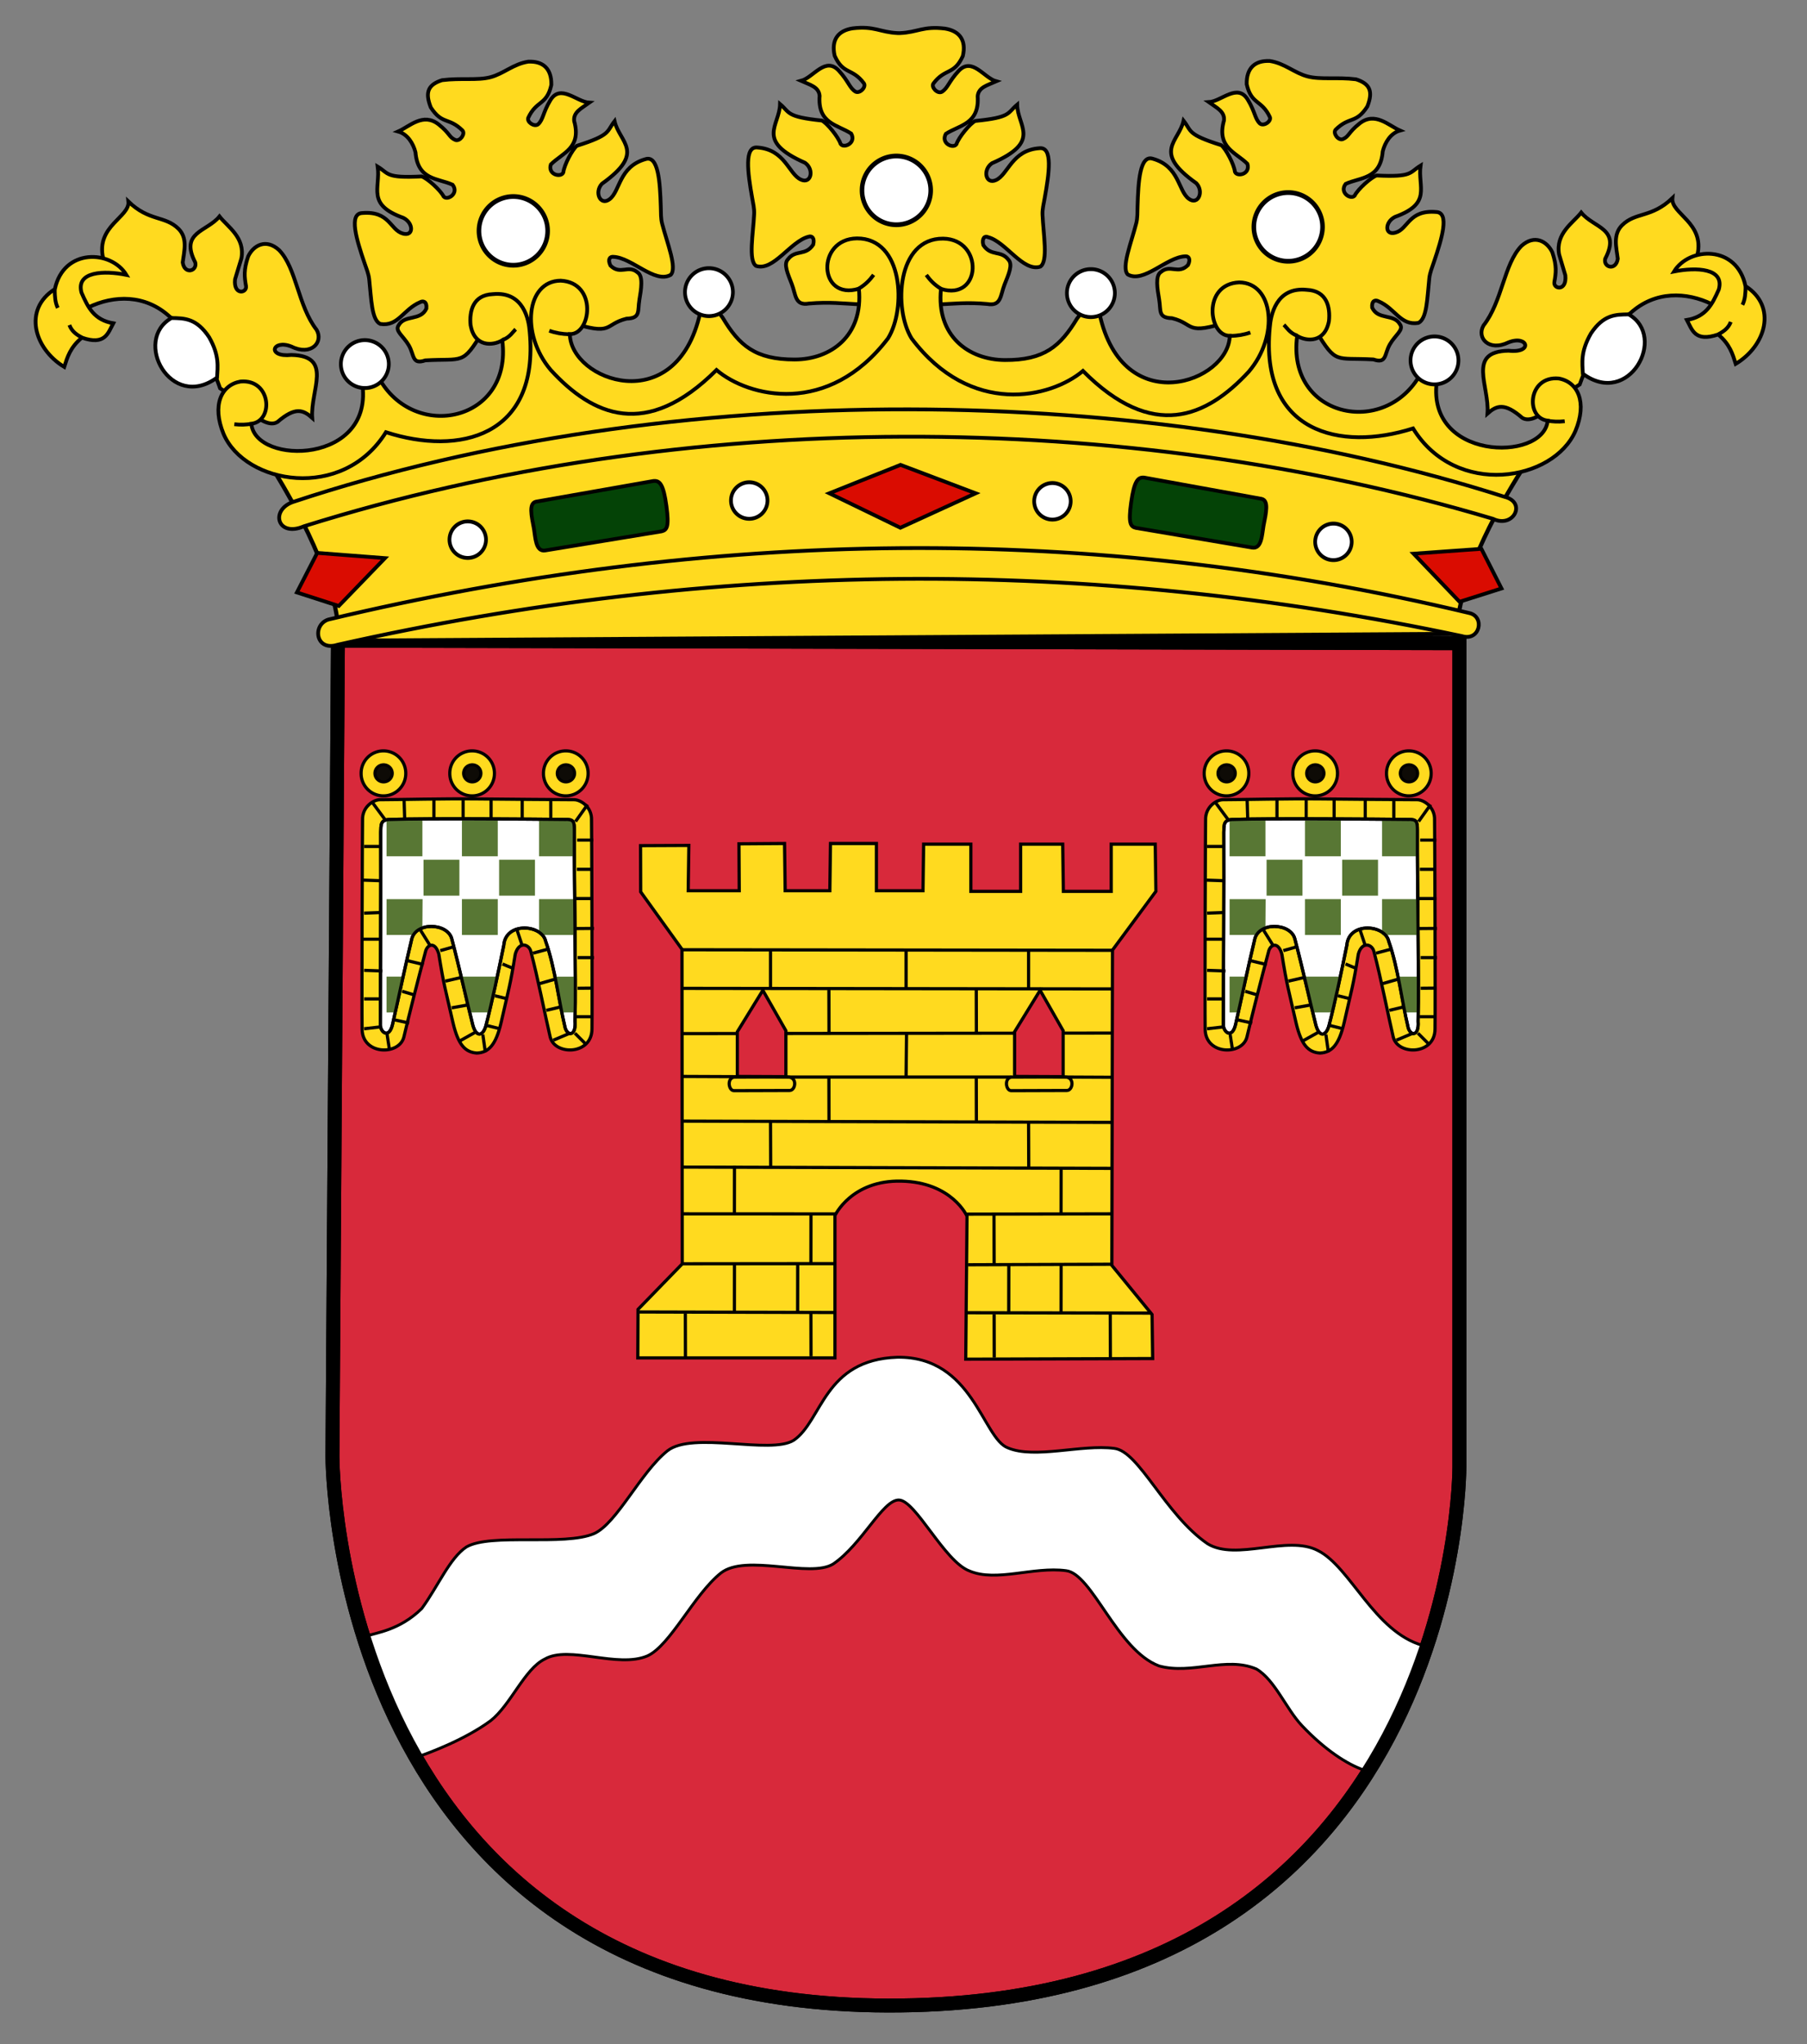 <?xml version="1.0" encoding="UTF-8" standalone="no"?>
<!-- Created with Inkscape (http://www.inkscape.org/) -->
<svg
   xmlns:dc="http://purl.org/dc/elements/1.1/"
   xmlns:cc="http://web.resource.org/cc/"
   xmlns:rdf="http://www.w3.org/1999/02/22-rdf-syntax-ns#"
   xmlns:svg="http://www.w3.org/2000/svg"
   xmlns="http://www.w3.org/2000/svg"
   xmlns:sodipodi="http://sodipodi.sourceforge.net/DTD/sodipodi-0.dtd"
   xmlns:inkscape="http://www.inkscape.org/namespaces/inkscape"
   id="svg1409"
   sodipodi:version="0.32"
   inkscape:version="0.45"
   width="818"
   height="925"
   sodipodi:docbase="C:\Documents and Settings\Will\Escritorio"
   sodipodi:docname="Escudo_de_Biescas.svg"
   version="1.0"
   inkscape:output_extension="org.inkscape.output.svg.inkscape"
   sodipodi:modified="true">
  <rect width="100%" height="100%" fill="#808080" stroke="none"/>
  <defs
     id="defs1412" />
  <sodipodi:namedview
     inkscape:window-height="742"
     inkscape:window-width="1024"
     inkscape:pageshadow="2"
     inkscape:pageopacity="0.0"
     borderopacity="1.0"
     bordercolor="#666666"
     pagecolor="#ffffff"
     id="base"
     inkscape:zoom="0.35355339"
     inkscape:cx="336.1584"
     inkscape:cy="502.65206"
     inkscape:window-x="0"
     inkscape:window-y="0"
     inkscape:current-layer="svg1409"
     showgrid="false"
     showguides="false"
     inkscape:guide-bbox="true"
     width="818px"
     height="925px">
    <sodipodi:guide
       orientation="horizontal"
       position="757.119"
       id="guide1514" />
    <sodipodi:guide
       orientation="horizontal"
       position="757.119"
       id="guide1516" />
    <sodipodi:guide
       orientation="vertical"
       position="155.21"
       id="guide14599" />
  </sodipodi:namedview>
  <g
     id="g5193">
    <path
       sodipodi:nodetypes="ccccsc"
       id="path1835"
       d="M 660.639,664.124 L 660.639,291.086 L 152.977,289.96 L 150.488,658.999 C 150.488,658.999 149.716,906.966 401.831,907.587 C 661.193,908.219 660.639,664.124 660.639,664.124 z "
       style="fill:#d8293b;fill-opacity:1;fill-rule:evenodd;stroke:#000000;stroke-width:6.297;stroke-linecap:butt;stroke-linejoin:miter;stroke-miterlimit:4;stroke-dasharray:none;stroke-opacity:1" />
    <g
       id="g3914">
      <path
         style="fill:#ffda1f;fill-opacity:1;fill-rule:evenodd;stroke:#000000;stroke-width:1.444;stroke-linecap:butt;stroke-linejoin:miter;stroke-miterlimit:4;stroke-dasharray:none;stroke-opacity:1"
         d="M 289.96,382.691 L 311.828,382.589 L 311.539,403.095 L 334.644,403.095 L 334.516,381.866 L 355.151,381.722 L 355.151,381.722 L 355.439,403.095 L 375.657,403.095 L 375.946,381.722 L 396.741,381.722 L 396.741,403.095 L 417.824,403.095 L 418.113,382.011 L 439.486,382.011 L 439.486,403.384 L 462.014,403.384 L 462.014,382.011 L 481.076,382.011 L 481.365,403.384 L 503.026,403.384 L 503.026,382.011 L 522.955,382.011 L 523.244,403.384 L 503.604,429.955 L 503.315,572.632 L 521.511,594.871 L 521.799,614.799 L 437.175,615.088 L 437.753,550.393 C 437.753,550.393 431.039,535.012 408.005,534.507 C 385.405,534.001 377.967,550.104 377.967,550.104 L 377.967,614.511 L 288.722,614.511 L 288.824,592.549 L 308.855,571.937 L 308.723,429.594 L 290.022,403.6 L 289.96,382.691 z "
         id="path4407"
         sodipodi:nodetypes="cccccccccccccccccccccccccccccczcccccccc" />
      <path
         style="fill:#ffda1f;fill-opacity:1;fill-rule:evenodd;stroke:#000000;stroke-width:1.444;stroke-linecap:butt;stroke-linejoin:miter;stroke-miterlimit:4;stroke-dasharray:none;stroke-opacity:1"
         d="M 332.623,487.425 C 337.699,487.404 350.206,487.334 356.705,487.425 C 361.102,487.43 360.179,493.491 357.44,493.495 C 353.691,493.5 338.88,493.584 332.297,493.579 C 329.749,493.659 328.874,487.598 332.623,487.425 z "
         id="path4052"
         sodipodi:nodetypes="ccccc" />
      <path
         style="fill:#d8293b;fill-opacity:1;fill-rule:evenodd;stroke:#000000;stroke-width:1.444;stroke-linecap:butt;stroke-linejoin:miter;stroke-miterlimit:4;stroke-dasharray:none;stroke-opacity:1"
         d="M 345.331,448.145 L 333.778,466.924 L 333.778,487.141 L 355.763,487.243 L 355.763,466.448 L 345.331,448.145 z "
         id="path5800"
         sodipodi:nodetypes="cccccc" />
      <path
         style="fill:#ffda1f;fill-opacity:1;fill-rule:evenodd;stroke:#000000;stroke-width:1.444;stroke-linecap:butt;stroke-linejoin:miter;stroke-miterlimit:4;stroke-dasharray:none;stroke-opacity:1"
         d="M 458.138,487.425 C 463.214,487.404 475.721,487.334 482.22,487.425 C 486.617,487.43 485.694,493.491 482.955,493.495 C 479.206,493.5 464.395,493.584 457.812,493.579 C 455.264,493.659 454.389,487.598 458.138,487.425 z "
         id="path6681"
         sodipodi:nodetypes="ccccc" />
      <path
         style="fill:#d8293b;fill-opacity:1;fill-rule:evenodd;stroke:#000000;stroke-width:1.444;stroke-linecap:butt;stroke-linejoin:miter;stroke-miterlimit:4;stroke-dasharray:none;stroke-opacity:1"
         d="M 470.846,448.145 L 459.293,466.924 L 459.293,487.141 L 481.278,487.243 L 481.278,466.448 L 470.846,448.145 z "
         id="path6683"
         sodipodi:nodetypes="cccccc" />
      <path
         style="fill:#ffda1f;fill-opacity:1;fill-rule:evenodd;stroke:#000000;stroke-width:1.444;stroke-linecap:butt;stroke-linejoin:miter;stroke-miterlimit:4;stroke-dasharray:none;stroke-opacity:1"
         d="M 308.976,571.92 L 377.474,571.85 M 438.193,572.36 L 502.786,572.121"
         id="path6685"
         sodipodi:nodetypes="cccc" />
      <path
         style="fill:#ffda1f;fill-opacity:1;fill-rule:evenodd;stroke:#000000;stroke-width:1.444;stroke-linecap:butt;stroke-linejoin:miter;stroke-miterlimit:4;stroke-dasharray:none;stroke-opacity:1"
         d="M 308.813,549.315 L 378.434,549.347 M 437.52,549.449 L 503.44,549.312"
         id="path7560"
         sodipodi:nodetypes="cccc" />
      <path
         style="fill:#ffda1f;fill-opacity:1;fill-rule:evenodd;stroke:#000000;stroke-width:1.444;stroke-linecap:butt;stroke-linejoin:miter;stroke-miterlimit:4;stroke-dasharray:none;stroke-opacity:1"
         d="M 289.481,593.726 L 377.79,593.962 M 437.079,594.064 L 521.074,594.233"
         id="path7562"
         sodipodi:nodetypes="cccc" />
      <path
         style="fill:#ffda1f;fill-opacity:1;fill-rule:evenodd;stroke:#000000;stroke-width:1.444;stroke-linecap:butt;stroke-linejoin:miter;stroke-miterlimit:4;stroke-dasharray:none;stroke-opacity:1"
         d="M 309.282,528.154 L 503.297,528.731 L 503.297,528.731"
         id="path7565" />
      <path
         style="fill:#ffda1f;fill-opacity:1;fill-rule:evenodd;stroke:#000000;stroke-width:1.444;stroke-linecap:butt;stroke-linejoin:miter;stroke-miterlimit:4;stroke-dasharray:none;stroke-opacity:1"
         d="M 503.297,507.936 L 308.939,507.359"
         id="path7567" />
      <path
         style="fill:#ffda1f;fill-opacity:1;fill-rule:evenodd;stroke:#000000;stroke-width:1.444;stroke-linecap:butt;stroke-linejoin:miter;stroke-miterlimit:4;stroke-dasharray:none;stroke-opacity:1"
         d="M 503.23,447.532 L 308.939,447.284"
         id="path7569"
         sodipodi:nodetypes="cc" />
      <path
         style="fill:#ffda1f;fill-opacity:1;fill-rule:evenodd;stroke:#000000;stroke-width:1.444;stroke-linecap:butt;stroke-linejoin:miter;stroke-miterlimit:4;stroke-dasharray:none;stroke-opacity:1"
         d="M 503.459,430.052 L 309.168,429.805"
         id="path8445"
         sodipodi:nodetypes="cc" />
      <path
         style="fill:#ffda1f;fill-opacity:1;fill-rule:evenodd;stroke:#000000;stroke-width:1.444;stroke-linecap:butt;stroke-linejoin:miter;stroke-miterlimit:4;stroke-dasharray:none;stroke-opacity:1"
         d="M 308.669,467.75 L 333.279,467.719 M 356.05,467.69 L 459.082,467.558 M 481.444,467.53 L 503.604,467.501"
         id="path8447"
         sodipodi:nodetypes="cccccc" />
      <path
         style="fill:#ffda1f;fill-opacity:1;fill-rule:evenodd;stroke:#000000;stroke-width:1.444;stroke-linecap:butt;stroke-linejoin:miter;stroke-miterlimit:4;stroke-dasharray:none;stroke-opacity:1"
         d="M 356.303,487.412 L 457.938,487.412"
         id="path8449"
         sodipodi:nodetypes="cc" />
      <path
         style="fill:#ffda1f;fill-opacity:1;fill-rule:evenodd;stroke:#000000;stroke-width:1.444;stroke-linecap:butt;stroke-linejoin:miter;stroke-miterlimit:4;stroke-dasharray:none;stroke-opacity:1"
         d="M 481.785,487.412 L 503.332,487.515"
         id="path8451"
         sodipodi:nodetypes="cc" />
      <path
         style="fill:#ffda1f;fill-opacity:1;fill-rule:evenodd;stroke:#000000;stroke-width:1.444;stroke-linecap:butt;stroke-linejoin:miter;stroke-miterlimit:4;stroke-dasharray:none;stroke-opacity:1"
         d="M 333.647,487.243 L 308.939,487.141"
         id="path8453"
         sodipodi:nodetypes="cc" />
      <path
         style="fill:#ffda1f;fill-opacity:1;fill-rule:evenodd;stroke:#000000;stroke-width:1.444;stroke-linecap:butt;stroke-linejoin:miter;stroke-miterlimit:4;stroke-dasharray:none;stroke-opacity:1"
         d="M 348.797,429.955 L 348.797,446.706"
         id="path9328" />
      <path
         style="fill:#ffda1f;fill-opacity:1;fill-rule:evenodd;stroke:#000000;stroke-width:1.444;stroke-linecap:butt;stroke-linejoin:miter;stroke-miterlimit:4;stroke-dasharray:none;stroke-opacity:1"
         d="M 410.171,430.388 L 410.171,447.14"
         id="path10203" />
      <path
         style="fill:#ffda1f;fill-opacity:1;fill-rule:evenodd;stroke:#000000;stroke-width:1.444;stroke-linecap:butt;stroke-linejoin:miter;stroke-miterlimit:4;stroke-dasharray:none;stroke-opacity:1"
         d="M 465.624,430.388 L 465.624,447.14"
         id="path10205" />
      <path
         style="fill:#ffda1f;fill-opacity:1;fill-rule:evenodd;stroke:#000000;stroke-width:1.444;stroke-linecap:butt;stroke-linejoin:miter;stroke-miterlimit:4;stroke-dasharray:none;stroke-opacity:1"
         d="M 465.624,508.355 L 465.696,528.139"
         id="path10207"
         sodipodi:nodetypes="cc" />
      <path
         style="fill:#ffda1f;fill-opacity:1;fill-rule:evenodd;stroke:#000000;stroke-width:1.444;stroke-linecap:butt;stroke-linejoin:miter;stroke-miterlimit:4;stroke-dasharray:none;stroke-opacity:1"
         d="M 348.797,508.109 L 348.869,527.894"
         id="path10209"
         sodipodi:nodetypes="cc" />
      <path
         style="fill:#ffda1f;fill-opacity:1;fill-rule:evenodd;stroke:#000000;stroke-width:1.444;stroke-linecap:butt;stroke-linejoin:miter;stroke-miterlimit:4;stroke-dasharray:none;stroke-opacity:1"
         d="M 410.375,468.203 L 410.171,486.997"
         id="path10213"
         sodipodi:nodetypes="cc" />
      <path
         style="fill:#ffda1f;fill-opacity:1;fill-rule:evenodd;stroke:#000000;stroke-width:1.444;stroke-linecap:butt;stroke-linejoin:miter;stroke-miterlimit:4;stroke-dasharray:none;stroke-opacity:1"
         d="M 375.224,447.986 L 375.275,467.596"
         id="path10215"
         sodipodi:nodetypes="cc" />
      <path
         style="fill:#ffda1f;fill-opacity:1;fill-rule:evenodd;stroke:#000000;stroke-width:1.444;stroke-linecap:butt;stroke-linejoin:miter;stroke-miterlimit:4;stroke-dasharray:none;stroke-opacity:1"
         d="M 441.941,447.428 L 441.992,467.039"
         id="path10217"
         sodipodi:nodetypes="cc" />
      <path
         style="fill:#ffda1f;fill-opacity:1;fill-rule:evenodd;stroke:#000000;stroke-width:1.444;stroke-linecap:butt;stroke-linejoin:miter;stroke-miterlimit:4;stroke-dasharray:none;stroke-opacity:1"
         d="M 375.224,487.603 L 375.275,507.214"
         id="path10219"
         sodipodi:nodetypes="cc" />
      <path
         style="fill:#ffda1f;fill-opacity:1;fill-rule:evenodd;stroke:#000000;stroke-width:1.444;stroke-linecap:butt;stroke-linejoin:miter;stroke-miterlimit:4;stroke-dasharray:none;stroke-opacity:1"
         d="M 441.941,487.603 L 441.992,507.214"
         id="path10221"
         sodipodi:nodetypes="cc" />
      <path
         style="fill:#ffda1f;fill-opacity:1;fill-rule:evenodd;stroke:#000000;stroke-width:1.444;stroke-linecap:butt;stroke-linejoin:miter;stroke-miterlimit:4;stroke-dasharray:none;stroke-opacity:1"
         d="M 310.239,594.467 L 310.29,614.077"
         id="path10223"
         sodipodi:nodetypes="cc" />
      <path
         style="fill:#ffda1f;fill-opacity:1;fill-rule:evenodd;stroke:#000000;stroke-width:1.444;stroke-linecap:butt;stroke-linejoin:miter;stroke-miterlimit:4;stroke-dasharray:none;stroke-opacity:1"
         d="M 367.086,594.149 L 367.137,613.759"
         id="path10225"
         sodipodi:nodetypes="cc" />
      <path
         style="fill:#ffda1f;fill-opacity:1;fill-rule:evenodd;stroke:#000000;stroke-width:1.444;stroke-linecap:butt;stroke-linejoin:miter;stroke-miterlimit:4;stroke-dasharray:none;stroke-opacity:1"
         d="M 450.028,594.755 L 450.079,614.366"
         id="path10227"
         sodipodi:nodetypes="cc" />
      <path
         style="fill:#ffda1f;fill-opacity:1;fill-rule:evenodd;stroke:#000000;stroke-width:1.444;stroke-linecap:butt;stroke-linejoin:miter;stroke-miterlimit:4;stroke-dasharray:none;stroke-opacity:1"
         d="M 502.6,594.582 L 502.651,614.193"
         id="path10230"
         sodipodi:nodetypes="cc" />
      <path
         style="fill:#ffda1f;fill-opacity:1;fill-rule:evenodd;stroke:#000000;stroke-width:1.444;stroke-linecap:butt;stroke-linejoin:miter;stroke-miterlimit:4;stroke-dasharray:none;stroke-opacity:1"
         d="M 449.959,549.724 L 450.028,571.765"
         id="path10232"
         sodipodi:nodetypes="cc" />
      <path
         style="fill:#ffda1f;fill-opacity:1;fill-rule:evenodd;stroke:#000000;stroke-width:1.444;stroke-linecap:butt;stroke-linejoin:miter;stroke-miterlimit:4;stroke-dasharray:none;stroke-opacity:1"
         d="M 367.119,549.904 L 367.086,571.332"
         id="path10234"
         sodipodi:nodetypes="cc" />
      <path
         style="fill:#ffda1f;fill-opacity:1;fill-rule:evenodd;stroke:#000000;stroke-width:1.444;stroke-linecap:butt;stroke-linejoin:miter;stroke-miterlimit:4;stroke-dasharray:none;stroke-opacity:1"
         d="M 361.105,572.199 L 361.071,593.627"
         id="path10238"
         sodipodi:nodetypes="cc" />
      <path
         style="fill:#ffda1f;fill-opacity:1;fill-rule:evenodd;stroke:#000000;stroke-width:1.444;stroke-linecap:butt;stroke-linejoin:miter;stroke-miterlimit:4;stroke-dasharray:none;stroke-opacity:1"
         d="M 332.478,571.794 L 332.445,593.222"
         id="path10240"
         sodipodi:nodetypes="cc" />
      <path
         style="fill:#ffda1f;fill-opacity:1;fill-rule:evenodd;stroke:#000000;stroke-width:1.444;stroke-linecap:butt;stroke-linejoin:miter;stroke-miterlimit:4;stroke-dasharray:none;stroke-opacity:1"
         d="M 456.671,572.432 L 456.637,593.86"
         id="path10242"
         sodipodi:nodetypes="cc" />
      <path
         style="fill:#ffda1f;fill-opacity:1;fill-rule:evenodd;stroke:#000000;stroke-width:1.444;stroke-linecap:butt;stroke-linejoin:miter;stroke-miterlimit:4;stroke-dasharray:none;stroke-opacity:1"
         d="M 480.354,572.432 L 480.32,593.86"
         id="path10244"
         sodipodi:nodetypes="cc" />
      <path
         style="fill:#ffda1f;fill-opacity:1;fill-rule:evenodd;stroke:#000000;stroke-width:1.444;stroke-linecap:butt;stroke-linejoin:miter;stroke-miterlimit:4;stroke-dasharray:none;stroke-opacity:1"
         d="M 480.354,528.587 L 480.32,550.015"
         id="path10246"
         sodipodi:nodetypes="cc" />
      <path
         style="fill:#ffda1f;fill-opacity:1;fill-rule:evenodd;stroke:#000000;stroke-width:1.444;stroke-linecap:butt;stroke-linejoin:miter;stroke-miterlimit:4;stroke-dasharray:none;stroke-opacity:1"
         d="M 332.478,527.491 L 332.445,548.92"
         id="path10250"
         sodipodi:nodetypes="cc" />
    </g>
    <g
       id="g5129">
      <path
         id="path3513"
         style="fill:#ffda1f;fill-opacity:1;fill-rule:evenodd;stroke:#000000;stroke-width:1.436;stroke-linecap:butt;stroke-linejoin:miter;stroke-miterlimit:4;stroke-opacity:1"
         d="M 215.874,476.554 C 210.59,476.18 207.454,472.915 205.083,462.911 C 201.513,447.059 200.982,446.385 198.639,431.741 C 196.895,425.646 193.217,427.475 192.56,430.881 C 189.503,442.235 185.099,459.665 182.812,469.36 C 180.675,477.705 163.941,477.514 163.916,465.638 C 163.741,454.962 164.039,372.85 164.116,371.169 C 163.891,365.029 169.215,361.87 172.014,361.896 C 183.774,361.845 199.446,361.387 216.169,361.543 C 232.892,361.699 248.118,361.845 259.878,361.896 C 262.677,361.87 268.001,365.029 267.776,371.169 C 267.853,372.85 268.151,454.962 267.976,465.638 C 267.951,477.514 251.217,477.705 249.08,469.36 C 246.793,459.665 243.395,442.092 240.338,430.737 C 239.68,427.332 234.997,425.646 233.254,431.741 C 230.91,446.385 230.38,447.059 226.809,462.911 C 224.439,472.915 221.21,476.319 215.874,476.554 z "
         sodipodi:nodetypes="ccccccccccccccccc" />
      <path
         id="path1419"
         style="fill:#ffffff;fill-opacity:1;fill-rule:evenodd;stroke:#000000;stroke-width:1.436;stroke-linecap:butt;stroke-linejoin:miter;stroke-miterlimit:4;stroke-dasharray:none;stroke-opacity:1"
         d="M 260.316,462.184 C 260.851,469.51 256.375,468.886 255.643,464.257 C 253.081,453.727 251.278,438.004 247.025,425.996 C 245.412,418.334 228.925,417.021 228.065,427.719 C 225.783,439.027 222.513,454.459 220.022,463.914 C 218.749,468.856 215.68,469.738 214.036,463.914 C 211.174,452.523 208.232,438.979 204.51,424.847 C 202.626,417.57 187.777,416.99 186.271,425.443 C 183.26,437.908 180.652,450.66 177.753,463.34 C 176.193,470.335 172.353,467.253 172.169,463.957 C 172.152,441.934 172.483,400.367 172.336,376.587 C 172.524,373.372 171.99,370.773 176.932,370.841 C 194.749,370.241 240.19,370.695 255.643,370.841 C 259.725,370.653 259.952,371.851 260.001,375.438 C 259.882,399.757 260.796,441.858 260.316,462.184 z "
         sodipodi:nodetypes="ccccccccccccccc" />
      <rect
         style="fill:#587734;fill-opacity:1;stroke:#587734;stroke-width:1.197;stroke-miterlimit:4;stroke-dasharray:none;stroke-opacity:1"
         id="rect10528"
         width="15.034"
         height="15.034"
         x="244.607"
         y="371.87"
         rx="2.55"
         ry="0" />
      <path
         sodipodi:type="arc"
         style="fill:#ffda1f;fill-opacity:1;stroke:#000000;stroke-width:2.226;stroke-miterlimit:4;stroke-dasharray:none;stroke-opacity:1"
         id="path1569"
         sodipodi:cx="1093.1846"
         sodipodi:cy="258.85693"
         sodipodi:rx="15.661671"
         sodipodi:ry="15.661671"
         d="M 1108.846 258.857 A 15.662 15.662 0 1 1  1077.523,258.857 A 15.662 15.662 0 1 1  1108.846 258.857 z"
         transform="matrix(0.645,0,0,0.645,-531.525,183.022)" />
      <path
         sodipodi:type="arc"
         style="fill:#0e0b06;fill-opacity:1;stroke:#000000;stroke-width:2.5;stroke-miterlimit:4;stroke-dasharray:none;stroke-opacity:1"
         id="path3495"
         sodipodi:cx="1154.2651"
         sodipodi:cy="247.89378"
         sodipodi:rx="6.7867241"
         sodipodi:ry="7.3087797"
         d="M 1161.052 247.894 A 6.787 7.309 0 1 1  1147.478,247.894 A 6.787 7.309 0 1 1  1161.052 247.894 z"
         transform="matrix(0.575,0,0,0.534,-490.059,217.593)" />
      <path
         sodipodi:type="arc"
         style="fill:#ffda1f;fill-opacity:1;stroke:#000000;stroke-width:2.226;stroke-miterlimit:4;stroke-dasharray:none;stroke-opacity:1"
         id="path3503"
         sodipodi:cx="1093.1846"
         sodipodi:cy="258.85693"
         sodipodi:rx="15.661671"
         sodipodi:ry="15.661671"
         d="M 1108.846 258.857 A 15.662 15.662 0 1 1  1077.523,258.857 A 15.662 15.662 0 1 1  1108.846 258.857 z"
         transform="matrix(0.645,0,0,0.645,-491.382,183.022)" />
      <path
         sodipodi:type="arc"
         style="fill:#0e0b06;fill-opacity:1;stroke:#000000;stroke-width:2.5;stroke-miterlimit:4;stroke-dasharray:none;stroke-opacity:1"
         id="path3505"
         sodipodi:cx="1154.2651"
         sodipodi:cy="247.89378"
         sodipodi:rx="6.7867241"
         sodipodi:ry="7.3087797"
         d="M 1161.052 247.894 A 6.787 7.309 0 1 1  1147.478,247.894 A 6.787 7.309 0 1 1  1161.052 247.894 z"
         transform="matrix(0.575,0,0,0.534,-449.917,217.593)" />
      <path
         sodipodi:type="arc"
         style="fill:#ffda1f;fill-opacity:1;stroke:#000000;stroke-width:2.226;stroke-miterlimit:4;stroke-dasharray:none;stroke-opacity:1"
         id="path3509"
         sodipodi:cx="1093.1846"
         sodipodi:cy="258.85693"
         sodipodi:rx="15.661671"
         sodipodi:ry="15.661671"
         d="M 1108.846 258.857 A 15.662 15.662 0 1 1  1077.523,258.857 A 15.662 15.662 0 1 1  1108.846 258.857 z"
         transform="matrix(0.645,0,0,0.645,-448.981,183.022)" />
      <path
         sodipodi:type="arc"
         style="fill:#0e0b06;fill-opacity:1;stroke:#000000;stroke-width:2.5;stroke-miterlimit:4;stroke-dasharray:none;stroke-opacity:1"
         id="path3511"
         sodipodi:cx="1154.2651"
         sodipodi:cy="247.89378"
         sodipodi:rx="6.7867241"
         sodipodi:ry="7.3087797"
         d="M 1161.052 247.894 A 6.787 7.309 0 1 1  1147.478,247.894 A 6.787 7.309 0 1 1  1161.052 247.894 z"
         transform="matrix(0.575,0,0,0.534,-407.515,217.593)" />
      <rect
         style="fill:#587734;fill-opacity:1;stroke:#587734;stroke-width:1.197;stroke-miterlimit:4;stroke-dasharray:none;stroke-opacity:1"
         id="rect10530"
         width="15.034"
         height="15.034"
         x="175.577"
         y="371.87"
         rx="2.55"
         ry="0" />
      <rect
         style="fill:#587734;fill-opacity:1;stroke:#587734;stroke-width:1.197;stroke-miterlimit:4;stroke-dasharray:none;stroke-opacity:1"
         id="rect10535"
         width="15.034"
         height="15.034"
         x="244.607"
         y="407.491"
         rx="2.55"
         ry="0" />
      <rect
         style="fill:#587734;fill-opacity:1;stroke:#587734;stroke-width:1.197;stroke-miterlimit:4;stroke-dasharray:none;stroke-opacity:1"
         id="rect5283"
         width="15.034"
         height="15.034"
         x="192.325"
         y="389.681"
         rx="2.55"
         ry="0" />
      <g
         id="g12377"
         style="fill:#ffda1f;fill-opacity:1"
         transform="matrix(0.575,0,0,0.575,-451.599,205.378)">
        <path
           id="path10441"
           d="M 1150,271.5 L 1150,287"
           style="fill:#ffda1f;fill-opacity:1;fill-rule:evenodd;stroke:#000000;stroke-width:2.5;stroke-linecap:butt;stroke-linejoin:miter;stroke-miterlimit:4;stroke-dasharray:none;stroke-opacity:1" />
        <path
           id="path10443"
           d="M 1172,271.5 L 1172,287.5"
           style="fill:#ffda1f;fill-opacity:1;fill-rule:evenodd;stroke:#000000;stroke-width:2.5;stroke-linecap:butt;stroke-linejoin:miter;stroke-miterlimit:4;stroke-dasharray:none;stroke-opacity:1" />
        <path
           id="path10445"
           d="M 1196.5,272 L 1196.5,287"
           style="fill:#ffda1f;fill-opacity:1;fill-rule:evenodd;stroke:#000000;stroke-width:2.5;stroke-linecap:butt;stroke-linejoin:miter;stroke-miterlimit:4;stroke-dasharray:none;stroke-opacity:1" />
        <path
           id="path10447"
           d="M 1219,272 L 1219,287"
           style="fill:#ffda1f;fill-opacity:1;fill-rule:evenodd;stroke:#000000;stroke-width:2.5;stroke-linecap:butt;stroke-linejoin:miter;stroke-miterlimit:4;stroke-dasharray:none;stroke-opacity:1" />
        <path
           id="path10449"
           d="M 1127,271.5 L 1127,287"
           style="fill:#ffda1f;fill-opacity:1;fill-rule:evenodd;stroke:#000000;stroke-width:2.5;stroke-linecap:butt;stroke-linejoin:miter;stroke-miterlimit:4;stroke-dasharray:none;stroke-opacity:1" />
        <path
           id="path10451"
           d="M 1103.5,272 L 1104,287.5"
           style="fill:#ffda1f;fill-opacity:1;fill-rule:evenodd;stroke:#000000;stroke-width:2.5;stroke-linecap:butt;stroke-linejoin:miter;stroke-miterlimit:4;stroke-dasharray:none;stroke-opacity:1" />
        <path
           id="path10453"
           d="M 1089,288.5 L 1079,275"
           style="fill:#ffda1f;fill-opacity:1;fill-rule:evenodd;stroke:#000000;stroke-width:2.5;stroke-linecap:butt;stroke-linejoin:miter;stroke-miterlimit:4;stroke-dasharray:none;stroke-opacity:1" />
        <path
           sodipodi:nodetypes="cc"
           id="path10455"
           d="M 1238.5,289.375 L 1248,276"
           style="fill:#ffda1f;fill-opacity:1;fill-rule:evenodd;stroke:#000000;stroke-width:2.5;stroke-linecap:butt;stroke-linejoin:miter;stroke-miterlimit:4;stroke-dasharray:none;stroke-opacity:1" />
        <path
           sodipodi:nodetypes="cc"
           id="path10457"
           d="M 1239.75,304 L 1252.5,304"
           style="fill:#ffda1f;fill-opacity:1;fill-rule:evenodd;stroke:#000000;stroke-width:2.5;stroke-linecap:butt;stroke-linejoin:miter;stroke-miterlimit:4;stroke-dasharray:none;stroke-opacity:1" />
        <path
           sodipodi:nodetypes="cc"
           id="path10459"
           d="M 1239.5,327 L 1252,327"
           style="fill:#ffda1f;fill-opacity:1;fill-rule:evenodd;stroke:#000000;stroke-width:2.5;stroke-linecap:butt;stroke-linejoin:miter;stroke-miterlimit:4;stroke-dasharray:none;stroke-opacity:1" />
        <path
           sodipodi:nodetypes="cc"
           id="path10461"
           d="M 1238.875,350 L 1252.5,350"
           style="fill:#ffda1f;fill-opacity:1;fill-rule:evenodd;stroke:#000000;stroke-width:2.5;stroke-linecap:butt;stroke-linejoin:miter;stroke-miterlimit:4;stroke-dasharray:none;stroke-opacity:1" />
        <path
           sodipodi:nodetypes="cc"
           id="path10463"
           d="M 1239.25,373.625 L 1253,373.5"
           style="fill:#ffda1f;fill-opacity:1;fill-rule:evenodd;stroke:#000000;stroke-width:2.5;stroke-linecap:butt;stroke-linejoin:miter;stroke-miterlimit:4;stroke-dasharray:none;stroke-opacity:1" />
        <path
           sodipodi:nodetypes="cc"
           id="path10465"
           d="M 1240.125,396.5 L 1253,396.5"
           style="fill:#ffda1f;fill-opacity:1;fill-rule:evenodd;stroke:#000000;stroke-width:2.5;stroke-linecap:butt;stroke-linejoin:miter;stroke-miterlimit:4;stroke-dasharray:none;stroke-opacity:1" />
        <path
           sodipodi:nodetypes="cc"
           id="path10467"
           d="M 1240.125,420.625 L 1252.5,420.5"
           style="fill:#ffda1f;fill-opacity:1;fill-rule:evenodd;stroke:#000000;stroke-width:2.5;stroke-linecap:butt;stroke-linejoin:miter;stroke-miterlimit:4;stroke-dasharray:none;stroke-opacity:1" />
        <path
           sodipodi:nodetypes="cc"
           id="path10469"
           d="M 1239.375,443 L 1252,443"
           style="fill:#ffda1f;fill-opacity:1;fill-rule:evenodd;stroke:#000000;stroke-width:2.5;stroke-linecap:butt;stroke-linejoin:miter;stroke-miterlimit:4;stroke-dasharray:none;stroke-opacity:1" />
        <path
           id="path10471"
           d="M 1238,456 L 1246.5,464.5"
           style="fill:#ffda1f;fill-opacity:1;fill-rule:evenodd;stroke:#000000;stroke-width:2.5;stroke-linecap:butt;stroke-linejoin:miter;stroke-miterlimit:4;stroke-dasharray:none;stroke-opacity:1" />
        <path
           id="path10473"
           d="M 1221,461.5 L 1234,456"
           style="fill:#ffda1f;fill-opacity:1;fill-rule:evenodd;stroke:#000000;stroke-width:2.5;stroke-linecap:butt;stroke-linejoin:miter;stroke-miterlimit:4;stroke-dasharray:none;stroke-opacity:1" />
        <path
           id="path10475"
           d="M 1215.5,438 L 1228,435"
           style="fill:#ffda1f;fill-opacity:1;fill-rule:evenodd;stroke:#000000;stroke-width:2.5;stroke-linecap:butt;stroke-linejoin:miter;stroke-miterlimit:4;stroke-dasharray:none;stroke-opacity:1" />
        <path
           sodipodi:nodetypes="cc"
           id="path10477"
           d="M 1210,417 L 1224,413"
           style="fill:#ffda1f;fill-opacity:1;fill-rule:evenodd;stroke:#000000;stroke-width:2.5;stroke-linecap:butt;stroke-linejoin:miter;stroke-miterlimit:4;stroke-dasharray:none;stroke-opacity:1" />
        <path
           id="path10479"
           d="M 1205,393 L 1218,389.5"
           style="fill:#ffda1f;fill-opacity:1;fill-rule:evenodd;stroke:#000000;stroke-width:2.5;stroke-linecap:butt;stroke-linejoin:miter;stroke-miterlimit:4;stroke-dasharray:none;stroke-opacity:1" />
        <path
           id="path10481"
           d="M 1196.5,387 L 1192.5,375"
           style="fill:#ffda1f;fill-opacity:1;fill-rule:evenodd;stroke:#000000;stroke-width:2.5;stroke-linecap:butt;stroke-linejoin:miter;stroke-miterlimit:4;stroke-dasharray:none;stroke-opacity:1" />
        <path
           id="path10483"
           d="M 1190,405 C 1189,405 1181,401.5 1181,401.5"
           style="fill:#ffda1f;fill-opacity:1;fill-rule:evenodd;stroke:#000000;stroke-width:2.5;stroke-linecap:butt;stroke-linejoin:miter;stroke-miterlimit:4;stroke-dasharray:none;stroke-opacity:1" />
        <path
           id="path10485"
           d="M 1124,387 L 1116.5,375"
           style="fill:#ffda1f;fill-opacity:1;fill-rule:evenodd;stroke:#000000;stroke-width:2.5;stroke-linecap:butt;stroke-linejoin:miter;stroke-miterlimit:4;stroke-dasharray:none;stroke-opacity:1" />
        <path
           id="path10487"
           d="M 1132,391 L 1142.5,388"
           style="fill:#ffda1f;fill-opacity:1;fill-rule:evenodd;stroke:#000000;stroke-width:2.5;stroke-linecap:butt;stroke-linejoin:miter;stroke-miterlimit:4;stroke-dasharray:none;stroke-opacity:1" />
        <path
           id="path10489"
           d="M 1136,415 L 1149,412"
           style="fill:#ffda1f;fill-opacity:1;fill-rule:evenodd;stroke:#000000;stroke-width:2.5;stroke-linecap:butt;stroke-linejoin:miter;stroke-miterlimit:4;stroke-dasharray:none;stroke-opacity:1" />
        <path
           id="path10491"
           d="M 1141,436 L 1155,433.5"
           style="fill:#ffda1f;fill-opacity:1;fill-rule:evenodd;stroke:#000000;stroke-width:2.5;stroke-linecap:butt;stroke-linejoin:miter;stroke-miterlimit:4;stroke-dasharray:none;stroke-opacity:1" />
        <path
           id="path10493"
           d="M 1147.5,462 L 1160,455"
           style="fill:#ffda1f;fill-opacity:1;fill-rule:evenodd;stroke:#000000;stroke-width:2.5;stroke-linecap:butt;stroke-linejoin:miter;stroke-miterlimit:4;stroke-dasharray:none;stroke-opacity:1" />
        <path
           id="path10495"
           d="M 1165.5,457 L 1167.5,471"
           style="fill:#ffda1f;fill-opacity:1;fill-rule:evenodd;stroke:#000000;stroke-width:2.5;stroke-linecap:butt;stroke-linejoin:miter;stroke-miterlimit:4;stroke-dasharray:none;stroke-opacity:1" />
        <path
           id="path10497"
           d="M 1169,450 L 1179,452.5"
           style="fill:#ffda1f;fill-opacity:1;fill-rule:evenodd;stroke:#000000;stroke-width:2.5;stroke-linecap:butt;stroke-linejoin:miter;stroke-miterlimit:4;stroke-dasharray:none;stroke-opacity:1" />
        <path
           id="path10499"
           d="M 1175,426.5 L 1185,429"
           style="fill:#ffda1f;fill-opacity:1;fill-rule:evenodd;stroke:#000000;stroke-width:2.5;stroke-linecap:butt;stroke-linejoin:miter;stroke-miterlimit:4;stroke-dasharray:none;stroke-opacity:1" />
        <path
           id="path10501"
           d="M 1102,423 L 1112,426"
           style="fill:#ffda1f;fill-opacity:1;fill-rule:evenodd;stroke:#000000;stroke-width:2.5;stroke-linecap:butt;stroke-linejoin:miter;stroke-miterlimit:4;stroke-dasharray:none;stroke-opacity:1" />
        <path
           id="path10503"
           d="M 1106.5,399 L 1119,402"
           style="fill:#ffda1f;fill-opacity:1;fill-rule:evenodd;stroke:#000000;stroke-width:2.5;stroke-linecap:butt;stroke-linejoin:miter;stroke-miterlimit:4;stroke-dasharray:none;stroke-opacity:1" />
        <path
           id="path10505"
           d="M 1096,445.5 L 1107.5,448"
           style="fill:#ffda1f;fill-opacity:1;fill-rule:evenodd;stroke:#000000;stroke-width:2.5;stroke-linecap:butt;stroke-linejoin:miter;stroke-miterlimit:4;stroke-dasharray:none;stroke-opacity:1" />
        <path
           id="path10507"
           d="M 1090,456 L 1092,469"
           style="fill:#ffda1f;fill-opacity:1;fill-rule:evenodd;stroke:#000000;stroke-width:2.5;stroke-linecap:butt;stroke-linejoin:miter;stroke-miterlimit:4;stroke-dasharray:none;stroke-opacity:1" />
        <path
           id="path10509"
           d="M 1072,452.5 L 1085,451"
           style="fill:#ffda1f;fill-opacity:1;fill-rule:evenodd;stroke:#000000;stroke-width:2.5;stroke-linecap:butt;stroke-linejoin:miter;stroke-miterlimit:4;stroke-dasharray:none;stroke-opacity:1" />
        <path
           id="path10511"
           d="M 1072,429 L 1085.5,429"
           style="fill:#ffda1f;fill-opacity:1;fill-rule:evenodd;stroke:#000000;stroke-width:2.5;stroke-linecap:butt;stroke-linejoin:miter;stroke-miterlimit:4;stroke-dasharray:none;stroke-opacity:1" />
        <path
           id="path10513"
           d="M 1072,406.5 L 1086.5,407"
           style="fill:#ffda1f;fill-opacity:1;fill-rule:evenodd;stroke:#000000;stroke-width:2.5;stroke-linecap:butt;stroke-linejoin:miter;stroke-miterlimit:4;stroke-dasharray:none;stroke-opacity:1" />
        <path
           id="path10515"
           d="M 1071,382 L 1085.5,382"
           style="fill:#ffda1f;fill-opacity:1;fill-rule:evenodd;stroke:#000000;stroke-width:2.5;stroke-linecap:butt;stroke-linejoin:miter;stroke-miterlimit:4;stroke-dasharray:none;stroke-opacity:1" />
        <path
           id="path10517"
           d="M 1072,361.5 L 1085,361"
           style="fill:#ffda1f;fill-opacity:1;fill-rule:evenodd;stroke:#000000;stroke-width:2.5;stroke-linecap:butt;stroke-linejoin:miter;stroke-miterlimit:4;stroke-dasharray:none;stroke-opacity:1" />
        <path
           id="path10519"
           d="M 1071.5,335.5 L 1086,336"
           style="fill:#ffda1f;fill-opacity:1;fill-rule:evenodd;stroke:#000000;stroke-width:2.5;stroke-linecap:butt;stroke-linejoin:miter;stroke-miterlimit:4;stroke-dasharray:none;stroke-opacity:1" />
        <path
           id="path10521"
           d="M 1072,309 L 1085.5,309"
           style="fill:#ffda1f;fill-opacity:1;fill-rule:evenodd;stroke:#000000;stroke-width:2.5;stroke-linecap:butt;stroke-linejoin:miter;stroke-miterlimit:4;stroke-dasharray:none;stroke-opacity:1" />
      </g>
      <rect
         style="fill:#587734;fill-opacity:1;stroke:#587734;stroke-width:1.197;stroke-miterlimit:4;stroke-dasharray:none;stroke-opacity:1"
         id="rect10524"
         width="15.034"
         height="15.034"
         x="226.538"
         y="389.681"
         rx="2.55"
         ry="0" />
      <rect
         style="fill:#587734;fill-opacity:1;stroke:#587734;stroke-width:1.197;stroke-miterlimit:4;stroke-dasharray:none;stroke-opacity:1"
         id="rect10526"
         width="15.034"
         height="15.034"
         x="209.704"
         y="371.87"
         rx="2.55"
         ry="0" />
      <path
         style="fill:#587734;fill-opacity:1;fill-rule:evenodd;stroke:#587734;stroke-width:0.575px;stroke-linecap:butt;stroke-linejoin:miter;stroke-opacity:1"
         d="M 224.618,442.255 L 209.106,442.255 L 212.553,457.897 L 221.745,457.872 L 221.745,457.872 L 224.618,442.255 z "
         id="path10545" />
      <path
         style="fill:#587734;fill-opacity:1;fill-rule:evenodd;stroke:#587734;stroke-width:0.575px;stroke-linecap:butt;stroke-linejoin:miter;stroke-opacity:1"
         d="M 260.634,442.255 L 251.369,442.273 L 254.781,457.897 L 260.526,457.872 L 260.526,457.872 L 260.634,442.255 z "
         id="path12421"
         sodipodi:nodetypes="cccccc" />
      <path
         style="fill:#587734;fill-opacity:1;fill-rule:evenodd;stroke:#587734;stroke-width:0.575px;stroke-linecap:butt;stroke-linejoin:miter;stroke-opacity:1"
         d="M 182.735,442.255 L 175.266,442.255 L 175.266,457.897 L 178.713,457.872 L 182.735,442.255 z "
         id="path12423"
         sodipodi:nodetypes="ccccc" />
      <path
         style="fill:#587734;fill-opacity:1;fill-rule:evenodd;stroke:#587734;stroke-width:0.575px;stroke-linecap:butt;stroke-linejoin:miter;stroke-opacity:1"
         d="M 191.008,407.193 L 175.274,407.193 L 175.274,422.836 L 186.987,422.81 L 190.916,419.881 L 191.008,407.193 z "
         id="path12425"
         sodipodi:nodetypes="cccccc" />
      <rect
         style="fill:#587734;fill-opacity:1;stroke:#587734;stroke-width:1.197;stroke-miterlimit:4;stroke-dasharray:none;stroke-opacity:1"
         id="rect10533"
         width="15.034"
         height="15.034"
         x="209.704"
         y="407.491"
         rx="2.55"
         ry="0" />
      <path
         id="path12428"
         style="fill:none;fill-opacity:1;fill-rule:evenodd;stroke:#000000;stroke-width:1.436;stroke-linecap:butt;stroke-linejoin:miter;stroke-miterlimit:4;stroke-dasharray:none;stroke-opacity:1"
         d="M 260.316,462.184 C 260.851,469.51 256.375,468.886 255.643,464.257 C 253.082,453.727 251.278,438.004 247.025,425.996 C 245.412,418.334 228.925,417.021 228.065,427.719 C 225.783,439.027 222.514,454.459 220.022,463.915 C 218.749,468.856 215.68,469.738 214.036,463.915 C 211.174,452.523 208.233,438.979 204.51,424.847 C 202.626,417.57 187.777,416.99 186.271,425.443 C 183.26,437.908 180.652,450.66 177.753,463.34 C 176.193,470.335 172.353,467.253 172.169,463.957 C 172.152,441.935 172.483,400.367 172.336,376.587 C 172.524,373.372 171.99,370.773 176.933,370.841 C 194.749,370.241 240.19,370.695 255.643,370.841 C 259.725,370.653 259.952,371.851 260.001,375.438 C 259.882,399.757 260.796,441.858 260.316,462.184 z "
         sodipodi:nodetypes="ccccccccccccccc" />
    </g>
    <g
       id="g4994">
      <path
         id="path14465"
         style="fill:#ffda1f;fill-opacity:1;fill-rule:evenodd;stroke:#000000;stroke-width:1.436;stroke-linecap:butt;stroke-linejoin:miter;stroke-miterlimit:4;stroke-opacity:1"
         d="M 597.51,476.554 C 592.225,476.18 589.089,472.915 586.719,462.911 C 583.148,447.059 582.618,446.384 580.274,431.741 C 578.531,425.645 574.853,427.475 574.196,430.881 C 571.139,442.235 566.735,459.665 564.448,469.36 C 562.311,477.705 545.577,477.513 545.552,465.638 C 545.377,454.962 545.675,372.85 545.752,371.168 C 545.527,365.029 550.851,361.87 553.65,361.896 C 565.41,361.845 581.082,361.387 597.805,361.543 C 614.528,361.698 629.754,361.845 641.514,361.896 C 644.313,361.87 649.637,365.029 649.412,371.169 C 649.489,372.85 649.787,454.962 649.612,465.638 C 649.587,477.513 632.853,477.705 630.716,469.36 C 628.429,459.665 625.03,442.092 621.974,430.737 C 621.316,427.331 616.633,425.645 614.89,431.741 C 612.546,446.384 612.016,447.059 608.445,462.911 C 606.074,472.915 602.846,476.318 597.51,476.554 z "
         sodipodi:nodetypes="ccccccccccccccccc" />
      <path
         id="path14467"
         style="fill:#ffffff;fill-opacity:1;fill-rule:evenodd;stroke:#000000;stroke-width:1.436;stroke-linecap:butt;stroke-linejoin:miter;stroke-miterlimit:4;stroke-dasharray:none;stroke-opacity:1"
         d="M 641.952,462.184 C 642.487,469.51 638.011,468.886 637.278,464.257 C 634.717,453.727 632.914,438.004 628.66,425.996 C 627.047,418.334 610.561,417.021 609.701,427.719 C 607.419,439.027 604.149,454.459 601.658,463.914 C 600.385,468.856 597.316,469.737 595.672,463.914 C 592.81,452.522 589.868,438.979 586.145,424.847 C 584.262,417.569 569.412,416.99 567.907,425.442 C 564.896,437.908 562.288,450.66 559.389,463.34 C 557.828,470.335 553.989,467.253 553.805,463.957 C 553.788,441.934 554.119,400.367 553.972,376.586 C 554.16,373.372 553.626,370.773 558.568,370.841 C 576.385,370.241 621.826,370.695 637.278,370.841 C 641.361,370.653 641.588,371.851 641.637,375.437 C 641.518,399.757 642.432,441.858 641.952,462.184 z "
         sodipodi:nodetypes="ccccccccccccccc" />
      <rect
         style="fill:#587734;fill-opacity:1;stroke:#587734;stroke-width:1.197;stroke-miterlimit:4;stroke-dasharray:none;stroke-opacity:1"
         id="rect14469"
         width="15.034"
         height="15.034"
         x="626.242"
         y="371.87"
         rx="2.55"
         ry="0" />
      <path
         sodipodi:type="arc"
         style="fill:#ffda1f;fill-opacity:1;stroke:#000000;stroke-width:2.226;stroke-miterlimit:4;stroke-dasharray:none;stroke-opacity:1"
         id="path14473"
         sodipodi:cx="1093.1846"
         sodipodi:cy="258.85693"
         sodipodi:rx="15.661671"
         sodipodi:ry="15.661671"
         d="M 1108.846 258.857 A 15.662 15.662 0 1 1  1077.523,258.857 A 15.662 15.662 0 1 1  1108.846 258.857 z"
         transform="matrix(0.645,0,0,0.645,-149.889,183.022)" />
      <path
         sodipodi:type="arc"
         style="fill:#0e0b06;fill-opacity:1;stroke:#000000;stroke-width:2.5;stroke-miterlimit:4;stroke-dasharray:none;stroke-opacity:1"
         id="path14475"
         sodipodi:cx="1154.2651"
         sodipodi:cy="247.89378"
         sodipodi:rx="6.7867241"
         sodipodi:ry="7.3087797"
         d="M 1161.052 247.894 A 6.787 7.309 0 1 1  1147.478,247.894 A 6.787 7.309 0 1 1  1161.052 247.894 z"
         transform="matrix(0.575,0,0,0.534,-108.424,217.593)" />
      <path
         sodipodi:type="arc"
         style="fill:#ffda1f;fill-opacity:1;stroke:#000000;stroke-width:2.226;stroke-miterlimit:4;stroke-dasharray:none;stroke-opacity:1"
         id="path14479"
         sodipodi:cx="1093.1846"
         sodipodi:cy="258.85693"
         sodipodi:rx="15.661671"
         sodipodi:ry="15.661671"
         d="M 1108.846 258.857 A 15.662 15.662 0 1 1  1077.523,258.857 A 15.662 15.662 0 1 1  1108.846 258.857 z"
         transform="matrix(0.645,0,0,0.645,-109.746,183.022)" />
      <path
         sodipodi:type="arc"
         style="fill:#0e0b06;fill-opacity:1;stroke:#000000;stroke-width:2.5;stroke-miterlimit:4;stroke-dasharray:none;stroke-opacity:1"
         id="path14481"
         sodipodi:cx="1154.2651"
         sodipodi:cy="247.89378"
         sodipodi:rx="6.7867241"
         sodipodi:ry="7.3087797"
         d="M 1161.052 247.894 A 6.787 7.309 0 1 1  1147.478,247.894 A 6.787 7.309 0 1 1  1161.052 247.894 z"
         transform="matrix(0.575,0,0,0.534,-68.281,217.593)" />
      <path
         sodipodi:type="arc"
         style="fill:#ffda1f;fill-opacity:1;stroke:#000000;stroke-width:2.226;stroke-miterlimit:4;stroke-dasharray:none;stroke-opacity:1"
         id="path14485"
         sodipodi:cx="1093.1846"
         sodipodi:cy="258.85693"
         sodipodi:rx="15.661671"
         sodipodi:ry="15.661671"
         d="M 1108.846 258.857 A 15.662 15.662 0 1 1  1077.523,258.857 A 15.662 15.662 0 1 1  1108.846 258.857 z"
         transform="matrix(0.645,0,0,0.645,-67.345,183.022)" />
      <path
         sodipodi:type="arc"
         style="fill:#0e0b06;fill-opacity:1;stroke:#000000;stroke-width:2.5;stroke-miterlimit:4;stroke-dasharray:none;stroke-opacity:1"
         id="path14487"
         sodipodi:cx="1154.2651"
         sodipodi:cy="247.89378"
         sodipodi:rx="6.7867241"
         sodipodi:ry="7.3087797"
         d="M 1161.052 247.894 A 6.787 7.309 0 1 1  1147.478,247.894 A 6.787 7.309 0 1 1  1161.052 247.894 z"
         transform="matrix(0.575,0,0,0.534,-25.88,217.593)" />
      <rect
         style="fill:#587734;fill-opacity:1;stroke:#587734;stroke-width:1.197;stroke-miterlimit:4;stroke-dasharray:none;stroke-opacity:1"
         id="rect14489"
         width="15.034"
         height="15.034"
         x="557.213"
         y="371.87"
         rx="2.55"
         ry="0" />
      <rect
         style="fill:#587734;fill-opacity:1;stroke:#587734;stroke-width:1.197;stroke-miterlimit:4;stroke-dasharray:none;stroke-opacity:1"
         id="rect14491"
         width="15.034"
         height="15.034"
         x="626.242"
         y="407.491"
         rx="2.55"
         ry="0" />
      <rect
         style="fill:#587734;fill-opacity:1;stroke:#587734;stroke-width:1.197;stroke-miterlimit:4;stroke-dasharray:none;stroke-opacity:1"
         id="rect14493"
         width="15.034"
         height="15.034"
         x="573.961"
         y="389.681"
         rx="2.55"
         ry="0" />
      <g
         id="g14495"
         style="fill:#ffda1f;fill-opacity:1"
         transform="matrix(0.575,0,0,0.575,-69.963,205.378)">
        <path
           id="path14497"
           d="M 1150,271.5 L 1150,287"
           style="fill:#ffda1f;fill-opacity:1;fill-rule:evenodd;stroke:#000000;stroke-width:2.5;stroke-linecap:butt;stroke-linejoin:miter;stroke-miterlimit:4;stroke-dasharray:none;stroke-opacity:1" />
        <path
           id="path14499"
           d="M 1172,271.5 L 1172,287.5"
           style="fill:#ffda1f;fill-opacity:1;fill-rule:evenodd;stroke:#000000;stroke-width:2.5;stroke-linecap:butt;stroke-linejoin:miter;stroke-miterlimit:4;stroke-dasharray:none;stroke-opacity:1" />
        <path
           id="path14501"
           d="M 1196.5,272 L 1196.5,287"
           style="fill:#ffda1f;fill-opacity:1;fill-rule:evenodd;stroke:#000000;stroke-width:2.5;stroke-linecap:butt;stroke-linejoin:miter;stroke-miterlimit:4;stroke-dasharray:none;stroke-opacity:1" />
        <path
           id="path14503"
           d="M 1219,272 L 1219,287"
           style="fill:#ffda1f;fill-opacity:1;fill-rule:evenodd;stroke:#000000;stroke-width:2.5;stroke-linecap:butt;stroke-linejoin:miter;stroke-miterlimit:4;stroke-dasharray:none;stroke-opacity:1" />
        <path
           id="path14505"
           d="M 1127,271.5 L 1127,287"
           style="fill:#ffda1f;fill-opacity:1;fill-rule:evenodd;stroke:#000000;stroke-width:2.5;stroke-linecap:butt;stroke-linejoin:miter;stroke-miterlimit:4;stroke-dasharray:none;stroke-opacity:1" />
        <path
           id="path14507"
           d="M 1103.5,272 L 1104,287.5"
           style="fill:#ffda1f;fill-opacity:1;fill-rule:evenodd;stroke:#000000;stroke-width:2.5;stroke-linecap:butt;stroke-linejoin:miter;stroke-miterlimit:4;stroke-dasharray:none;stroke-opacity:1" />
        <path
           id="path14509"
           d="M 1089,288.5 L 1079,275"
           style="fill:#ffda1f;fill-opacity:1;fill-rule:evenodd;stroke:#000000;stroke-width:2.5;stroke-linecap:butt;stroke-linejoin:miter;stroke-miterlimit:4;stroke-dasharray:none;stroke-opacity:1" />
        <path
           sodipodi:nodetypes="cc"
           id="path14511"
           d="M 1238.5,289.375 L 1248,276"
           style="fill:#ffda1f;fill-opacity:1;fill-rule:evenodd;stroke:#000000;stroke-width:2.5;stroke-linecap:butt;stroke-linejoin:miter;stroke-miterlimit:4;stroke-dasharray:none;stroke-opacity:1" />
        <path
           sodipodi:nodetypes="cc"
           id="path14513"
           d="M 1239.75,304 L 1252.5,304"
           style="fill:#ffda1f;fill-opacity:1;fill-rule:evenodd;stroke:#000000;stroke-width:2.5;stroke-linecap:butt;stroke-linejoin:miter;stroke-miterlimit:4;stroke-dasharray:none;stroke-opacity:1" />
        <path
           sodipodi:nodetypes="cc"
           id="path14515"
           d="M 1239.5,327 L 1252,327"
           style="fill:#ffda1f;fill-opacity:1;fill-rule:evenodd;stroke:#000000;stroke-width:2.5;stroke-linecap:butt;stroke-linejoin:miter;stroke-miterlimit:4;stroke-dasharray:none;stroke-opacity:1" />
        <path
           sodipodi:nodetypes="cc"
           id="path14517"
           d="M 1238.875,350 L 1252.5,350"
           style="fill:#ffda1f;fill-opacity:1;fill-rule:evenodd;stroke:#000000;stroke-width:2.5;stroke-linecap:butt;stroke-linejoin:miter;stroke-miterlimit:4;stroke-dasharray:none;stroke-opacity:1" />
        <path
           sodipodi:nodetypes="cc"
           id="path14519"
           d="M 1239.25,373.625 L 1253,373.5"
           style="fill:#ffda1f;fill-opacity:1;fill-rule:evenodd;stroke:#000000;stroke-width:2.5;stroke-linecap:butt;stroke-linejoin:miter;stroke-miterlimit:4;stroke-dasharray:none;stroke-opacity:1" />
        <path
           sodipodi:nodetypes="cc"
           id="path14521"
           d="M 1240.125,396.5 L 1253,396.5"
           style="fill:#ffda1f;fill-opacity:1;fill-rule:evenodd;stroke:#000000;stroke-width:2.5;stroke-linecap:butt;stroke-linejoin:miter;stroke-miterlimit:4;stroke-dasharray:none;stroke-opacity:1" />
        <path
           sodipodi:nodetypes="cc"
           id="path14523"
           d="M 1240.125,420.625 L 1252.5,420.5"
           style="fill:#ffda1f;fill-opacity:1;fill-rule:evenodd;stroke:#000000;stroke-width:2.5;stroke-linecap:butt;stroke-linejoin:miter;stroke-miterlimit:4;stroke-dasharray:none;stroke-opacity:1" />
        <path
           sodipodi:nodetypes="cc"
           id="path14525"
           d="M 1239.375,443 L 1252,443"
           style="fill:#ffda1f;fill-opacity:1;fill-rule:evenodd;stroke:#000000;stroke-width:2.5;stroke-linecap:butt;stroke-linejoin:miter;stroke-miterlimit:4;stroke-dasharray:none;stroke-opacity:1" />
        <path
           id="path14527"
           d="M 1238,456 L 1246.5,464.5"
           style="fill:#ffda1f;fill-opacity:1;fill-rule:evenodd;stroke:#000000;stroke-width:2.5;stroke-linecap:butt;stroke-linejoin:miter;stroke-miterlimit:4;stroke-dasharray:none;stroke-opacity:1" />
        <path
           id="path14529"
           d="M 1221,461.5 L 1234,456"
           style="fill:#ffda1f;fill-opacity:1;fill-rule:evenodd;stroke:#000000;stroke-width:2.5;stroke-linecap:butt;stroke-linejoin:miter;stroke-miterlimit:4;stroke-dasharray:none;stroke-opacity:1" />
        <path
           id="path14531"
           d="M 1215.5,438 L 1228,435"
           style="fill:#ffda1f;fill-opacity:1;fill-rule:evenodd;stroke:#000000;stroke-width:2.5;stroke-linecap:butt;stroke-linejoin:miter;stroke-miterlimit:4;stroke-dasharray:none;stroke-opacity:1" />
        <path
           sodipodi:nodetypes="cc"
           id="path14533"
           d="M 1210,417 L 1224,413"
           style="fill:#ffda1f;fill-opacity:1;fill-rule:evenodd;stroke:#000000;stroke-width:2.5;stroke-linecap:butt;stroke-linejoin:miter;stroke-miterlimit:4;stroke-dasharray:none;stroke-opacity:1" />
        <path
           id="path14535"
           d="M 1205,393 L 1218,389.5"
           style="fill:#ffda1f;fill-opacity:1;fill-rule:evenodd;stroke:#000000;stroke-width:2.5;stroke-linecap:butt;stroke-linejoin:miter;stroke-miterlimit:4;stroke-dasharray:none;stroke-opacity:1" />
        <path
           id="path14537"
           d="M 1196.5,387 L 1192.5,375"
           style="fill:#ffda1f;fill-opacity:1;fill-rule:evenodd;stroke:#000000;stroke-width:2.5;stroke-linecap:butt;stroke-linejoin:miter;stroke-miterlimit:4;stroke-dasharray:none;stroke-opacity:1" />
        <path
           id="path14539"
           d="M 1190,405 C 1189,405 1181,401.5 1181,401.5"
           style="fill:#ffda1f;fill-opacity:1;fill-rule:evenodd;stroke:#000000;stroke-width:2.5;stroke-linecap:butt;stroke-linejoin:miter;stroke-miterlimit:4;stroke-dasharray:none;stroke-opacity:1" />
        <path
           id="path14541"
           d="M 1124,387 L 1116.5,375"
           style="fill:#ffda1f;fill-opacity:1;fill-rule:evenodd;stroke:#000000;stroke-width:2.5;stroke-linecap:butt;stroke-linejoin:miter;stroke-miterlimit:4;stroke-dasharray:none;stroke-opacity:1" />
        <path
           id="path14543"
           d="M 1132,391 L 1142.5,388"
           style="fill:#ffda1f;fill-opacity:1;fill-rule:evenodd;stroke:#000000;stroke-width:2.5;stroke-linecap:butt;stroke-linejoin:miter;stroke-miterlimit:4;stroke-dasharray:none;stroke-opacity:1" />
        <path
           id="path14545"
           d="M 1136,415 L 1149,412"
           style="fill:#ffda1f;fill-opacity:1;fill-rule:evenodd;stroke:#000000;stroke-width:2.5;stroke-linecap:butt;stroke-linejoin:miter;stroke-miterlimit:4;stroke-dasharray:none;stroke-opacity:1" />
        <path
           id="path14547"
           d="M 1141,436 L 1155,433.5"
           style="fill:#ffda1f;fill-opacity:1;fill-rule:evenodd;stroke:#000000;stroke-width:2.5;stroke-linecap:butt;stroke-linejoin:miter;stroke-miterlimit:4;stroke-dasharray:none;stroke-opacity:1" />
        <path
           id="path14549"
           d="M 1147.5,462 L 1160,455"
           style="fill:#ffda1f;fill-opacity:1;fill-rule:evenodd;stroke:#000000;stroke-width:2.5;stroke-linecap:butt;stroke-linejoin:miter;stroke-miterlimit:4;stroke-dasharray:none;stroke-opacity:1" />
        <path
           id="path14551"
           d="M 1165.5,457 L 1167.5,471"
           style="fill:#ffda1f;fill-opacity:1;fill-rule:evenodd;stroke:#000000;stroke-width:2.5;stroke-linecap:butt;stroke-linejoin:miter;stroke-miterlimit:4;stroke-dasharray:none;stroke-opacity:1" />
        <path
           id="path14553"
           d="M 1169,450 L 1179,452.5"
           style="fill:#ffda1f;fill-opacity:1;fill-rule:evenodd;stroke:#000000;stroke-width:2.5;stroke-linecap:butt;stroke-linejoin:miter;stroke-miterlimit:4;stroke-dasharray:none;stroke-opacity:1" />
        <path
           id="path14555"
           d="M 1175,426.5 L 1185,429"
           style="fill:#ffda1f;fill-opacity:1;fill-rule:evenodd;stroke:#000000;stroke-width:2.5;stroke-linecap:butt;stroke-linejoin:miter;stroke-miterlimit:4;stroke-dasharray:none;stroke-opacity:1" />
        <path
           id="path14557"
           d="M 1102,423 L 1112,426"
           style="fill:#ffda1f;fill-opacity:1;fill-rule:evenodd;stroke:#000000;stroke-width:2.5;stroke-linecap:butt;stroke-linejoin:miter;stroke-miterlimit:4;stroke-dasharray:none;stroke-opacity:1" />
        <path
           id="path14559"
           d="M 1106.5,399 L 1119,402"
           style="fill:#ffda1f;fill-opacity:1;fill-rule:evenodd;stroke:#000000;stroke-width:2.5;stroke-linecap:butt;stroke-linejoin:miter;stroke-miterlimit:4;stroke-dasharray:none;stroke-opacity:1" />
        <path
           id="path14561"
           d="M 1096,445.5 L 1107.5,448"
           style="fill:#ffda1f;fill-opacity:1;fill-rule:evenodd;stroke:#000000;stroke-width:2.5;stroke-linecap:butt;stroke-linejoin:miter;stroke-miterlimit:4;stroke-dasharray:none;stroke-opacity:1" />
        <path
           id="path14563"
           d="M 1090,456 L 1092,469"
           style="fill:#ffda1f;fill-opacity:1;fill-rule:evenodd;stroke:#000000;stroke-width:2.5;stroke-linecap:butt;stroke-linejoin:miter;stroke-miterlimit:4;stroke-dasharray:none;stroke-opacity:1" />
        <path
           id="path14565"
           d="M 1072,452.5 L 1085,451"
           style="fill:#ffda1f;fill-opacity:1;fill-rule:evenodd;stroke:#000000;stroke-width:2.5;stroke-linecap:butt;stroke-linejoin:miter;stroke-miterlimit:4;stroke-dasharray:none;stroke-opacity:1" />
        <path
           id="path14567"
           d="M 1072,429 L 1085.5,429"
           style="fill:#ffda1f;fill-opacity:1;fill-rule:evenodd;stroke:#000000;stroke-width:2.5;stroke-linecap:butt;stroke-linejoin:miter;stroke-miterlimit:4;stroke-dasharray:none;stroke-opacity:1" />
        <path
           id="path14569"
           d="M 1072,406.5 L 1086.5,407"
           style="fill:#ffda1f;fill-opacity:1;fill-rule:evenodd;stroke:#000000;stroke-width:2.5;stroke-linecap:butt;stroke-linejoin:miter;stroke-miterlimit:4;stroke-dasharray:none;stroke-opacity:1" />
        <path
           id="path14571"
           d="M 1071,382 L 1085.5,382"
           style="fill:#ffda1f;fill-opacity:1;fill-rule:evenodd;stroke:#000000;stroke-width:2.5;stroke-linecap:butt;stroke-linejoin:miter;stroke-miterlimit:4;stroke-dasharray:none;stroke-opacity:1" />
        <path
           id="path14573"
           d="M 1072,361.5 L 1085,361"
           style="fill:#ffda1f;fill-opacity:1;fill-rule:evenodd;stroke:#000000;stroke-width:2.5;stroke-linecap:butt;stroke-linejoin:miter;stroke-miterlimit:4;stroke-dasharray:none;stroke-opacity:1" />
        <path
           id="path14575"
           d="M 1071.5,335.5 L 1086,336"
           style="fill:#ffda1f;fill-opacity:1;fill-rule:evenodd;stroke:#000000;stroke-width:2.5;stroke-linecap:butt;stroke-linejoin:miter;stroke-miterlimit:4;stroke-dasharray:none;stroke-opacity:1" />
        <path
           id="path14577"
           d="M 1072,309 L 1085.5,309"
           style="fill:#ffda1f;fill-opacity:1;fill-rule:evenodd;stroke:#000000;stroke-width:2.5;stroke-linecap:butt;stroke-linejoin:miter;stroke-miterlimit:4;stroke-dasharray:none;stroke-opacity:1" />
      </g>
      <rect
         style="fill:#587734;fill-opacity:1;stroke:#587734;stroke-width:1.197;stroke-miterlimit:4;stroke-dasharray:none;stroke-opacity:1"
         id="rect14579"
         width="15.034"
         height="15.034"
         x="608.174"
         y="389.681"
         rx="2.55"
         ry="0" />
      <rect
         style="fill:#587734;fill-opacity:1;stroke:#587734;stroke-width:1.197;stroke-miterlimit:4;stroke-dasharray:none;stroke-opacity:1"
         id="rect14581"
         width="15.034"
         height="15.034"
         x="591.34"
         y="371.87"
         rx="2.55"
         ry="0" />
      <path
         style="fill:#587734;fill-opacity:1;fill-rule:evenodd;stroke:#587734;stroke-width:0.575px;stroke-linecap:butt;stroke-linejoin:miter;stroke-opacity:1"
         d="M 606.254,442.255 L 590.742,442.255 L 594.189,457.897 L 603.381,457.872 L 603.381,457.872 L 606.254,442.255 z "
         id="path14583" />
      <path
         style="fill:#587734;fill-opacity:1;fill-rule:evenodd;stroke:#587734;stroke-width:0.575px;stroke-linecap:butt;stroke-linejoin:miter;stroke-opacity:1"
         d="M 642.27,442.255 L 633.005,442.273 L 636.417,457.897 L 642.162,457.872 L 642.162,457.872 L 642.27,442.255 z "
         id="path14585"
         sodipodi:nodetypes="cccccc" />
      <path
         style="fill:#587734;fill-opacity:1;fill-rule:evenodd;stroke:#587734;stroke-width:0.575px;stroke-linecap:butt;stroke-linejoin:miter;stroke-opacity:1"
         d="M 564.371,442.255 L 556.902,442.255 L 556.902,457.897 L 560.349,457.872 L 564.371,442.255 z "
         id="path14587"
         sodipodi:nodetypes="ccccc" />
      <path
         style="fill:#587734;fill-opacity:1;fill-rule:evenodd;stroke:#587734;stroke-width:0.575px;stroke-linecap:butt;stroke-linejoin:miter;stroke-opacity:1"
         d="M 572.644,407.193 L 556.91,407.193 L 556.91,422.836 L 568.622,422.81 L 572.552,419.881 L 572.644,407.193 z "
         id="path14589"
         sodipodi:nodetypes="cccccc" />
      <rect
         style="fill:#587734;fill-opacity:1;stroke:#587734;stroke-width:1.197;stroke-miterlimit:4;stroke-dasharray:none;stroke-opacity:1"
         id="rect14591"
         width="15.034"
         height="15.034"
         x="591.34"
         y="407.491"
         rx="2.55"
         ry="0" />
      <path
         id="path14593"
         style="fill:none;fill-opacity:1;fill-rule:evenodd;stroke:#000000;stroke-width:1.436;stroke-linecap:butt;stroke-linejoin:miter;stroke-miterlimit:4;stroke-dasharray:none;stroke-opacity:1"
         d="M 641.952,462.184 C 642.487,469.51 638.011,468.886 637.278,464.257 C 634.717,453.727 632.914,438.004 628.66,425.996 C 627.047,418.334 610.561,417.021 609.701,427.719 C 607.419,439.027 604.149,454.459 601.658,463.914 C 600.385,468.856 597.316,469.737 595.672,463.914 C 592.81,452.522 589.868,438.979 586.146,424.847 C 584.262,417.569 569.412,416.99 567.907,425.442 C 564.896,437.908 562.288,450.66 559.389,463.34 C 557.828,470.335 553.989,467.253 553.805,463.957 C 553.788,441.934 554.119,400.367 553.972,376.586 C 554.16,373.372 553.626,370.773 558.568,370.841 C 576.385,370.241 621.826,370.695 637.278,370.841 C 641.361,370.653 641.588,371.851 641.637,375.437 C 641.518,399.757 642.432,441.858 641.952,462.184 z "
         sodipodi:nodetypes="ccccccccccccccc" />
    </g>
    <path
       sodipodi:nodetypes="ccccccccccccccccccccccccsc"
       d="M 617.614,801.084 C 623.812,796.422 642.699,757.417 644.113,744.653 C 622.014,738.431 611.418,709.121 596.603,701.697 C 582.829,694.475 559.622,706.642 546.583,698.581 C 527.243,685.223 515.688,656.728 504.388,655.452 C 489.489,653.529 468.491,660.376 456.246,655.223 C 444.78,650.921 440.585,613.819 406.309,614.208 C 372.838,615.264 372.317,642.983 359.27,651.821 C 348.679,658.336 313.627,647.583 302.179,656.528 C 289.91,666.35 279.416,689.188 269,694 C 255.516,699.812 222.143,693.672 211.136,700.062 C 203.559,705.072 198.295,717.88 190.934,727.923 C 180.818,737.86 170.265,738.833 165.5,740.508 C 160.735,742.182 185.048,796.458 189.812,794.783 C 194.577,793.108 210.611,787.186 222.141,778.664 C 231.27,771.448 237.417,755.282 246.585,750.802 C 257.592,744.412 279.651,755.148 293.136,749.336 C 303.552,744.525 314.046,721.686 326.315,711.864 C 337.763,702.919 366.565,714.297 377.156,707.782 C 390.203,698.944 399.473,678.85 406.82,678.794 C 414.47,678.78 427.416,706.632 438.882,710.934 C 451.127,716.087 467.625,708.866 482.524,710.788 C 494.449,712.064 505.629,746.809 524.719,753.917 C 539.508,757.978 555.09,749.436 568.739,755.283 C 577.119,760.203 582.185,773.316 589.354,780.907 C 599.519,791.67 609.825,798.498 617.614,801.084 z "
       style="fill:#ffffff;fill-opacity:1;fill-rule:evenodd;stroke:#000000;stroke-width:1.3;stroke-linecap:butt;stroke-linejoin:miter;stroke-miterlimit:4;stroke-opacity:1"
       id="path14597" />
    <path
       sodipodi:nodetypes="ccccsc"
       id="path15488"
       d="M 660.64,664.124 L 660.64,291.085 L 152.977,289.96 L 150.488,658.998 C 150.488,658.998 149.716,906.966 401.831,907.586 C 661.193,908.219 660.64,664.124 660.64,664.124 z "
       style="fill:none;fill-opacity:1;fill-rule:evenodd;stroke:#000000;stroke-width:6.297;stroke-linecap:butt;stroke-linejoin:miter;stroke-miterlimit:4;stroke-dasharray:none;stroke-opacity:1" />
    <g
       transform="matrix(1.897,4.7937473e-3,-4.7937473e-3,1.897,-5.364,25.319)"
       id="g27550">
      <path
         style="fill:#ffda1f;fill-opacity:1;fill-rule:evenodd;stroke:#000000;stroke-width:1px;stroke-linecap:butt;stroke-linejoin:miter;stroke-opacity:1"
         d="M 366.75,97 C 359.234,108.9 351.178,124.511 350.75,137 L 83.927,139.308 C 84.619,128.622 76.041,110.686 67.5,97.25 C 70,97 81.75,96.5 81.75,96.5 L 94,85.5 L 112.25,88.25 L 122.75,83.75 L 126.25,68 L 126.25,64.5 L 135,62.5 L 143,78.75 L 156.25,80 L 172.25,72.75 L 176.25,72 L 193.75,76.25 L 209,69.25 L 213.5,57 L 223.25,57 L 227.25,69.25 L 244.5,77.75 L 262,67 L 274.5,79.5 L 288,80.25 L 299.25,71 L 303.25,63.75 L 309.25,65 L 310.5,77 L 320.5,86.5 L 342,84.25 L 353.25,95 L 366.75,97 z "
         id="path24637"
         sodipodi:nodetypes="ccccccccccccccccccc" />
      <path
         id="path21888"
         style="fill:#ffda1f;fill-opacity:1;fill-rule:evenodd;stroke:#000000;stroke-width:0.9;stroke-linecap:butt;stroke-linejoin:miter;stroke-miterlimit:4;stroke-opacity:1"
         d="M 138.791,63.094 L 118.172,65.498 C 113.297,73.569 113.65,71.814 104.503,72.358 C 101.282,73.462 101.924,71.135 100.556,68.788 C 99.239,66.528 97.161,65.346 98.109,64.018 C 99.536,61.395 103.34,63.039 104.734,59.989 C 104.881,58.266 103.928,58.094 103.242,58.473 C 99.171,60.21 98.046,64.366 93.723,63.693 C 91.65,62.716 91.593,57.83 91.062,53.028 C 90.924,51.772 90.402,50.519 89.943,49.189 C 87.983,43.506 86.129,37.421 89.327,37.252 C 95.938,36.671 95.999,41.277 99.074,42.124 C 101.698,42.875 101.648,39.589 99.178,38.373 C 90.273,35.202 93.748,31.349 93.025,26.168 C 95.744,27.808 94.856,28.954 103.512,28.479 C 104.805,28.883 107.985,31.688 108.791,33.279 C 109.715,34.297 112.515,32.496 110.906,30.442 C 107.382,28.85 102.609,29.415 102.032,22.727 C 101.497,20.647 100.154,18.394 97.882,17.78 C 100.653,16.541 103.833,13.15 107.557,16.076 C 110.304,18.244 109.991,19.126 111.574,19.78 C 112.702,20.118 113.961,18.29 113.239,17.494 C 109.92,14.251 108.412,16.213 105.657,12.008 C 104.176,8.309 105.083,6.565 108.329,5.507 C 112.857,4.93 116.788,5.595 119.88,4.769 C 123.031,3.928 125.332,1.596 128.887,1.039 C 132.297,0.872 134.479,2.573 134.412,6.557 C 133.336,11.467 130.867,10.212 128.92,14.425 C 128.529,15.425 130.357,16.685 131.291,15.968 C 132.537,14.793 132.377,13.253 134.171,10.249 C 136.609,6.188 140.452,10.613 143.482,10.784 C 141.578,12.167 139.639,13.04 139.88,15.175 C 141.724,21.629 137.063,22.802 134.337,25.545 C 133.565,28.037 136.823,28.723 137.323,27.443 C 137.51,25.669 139.482,21.915 140.547,21.076 C 148.804,18.437 147.566,17.682 149.522,15.182 C 150.693,20.281 157.153,22.522 146.546,30.12 C 144.671,32.136 146.167,35.463 148.351,33.827 C 150.922,31.939 150.542,26.034 156.926,24.221 C 159.974,23.24 160.41,29.587 160.603,35.595 C 160.648,37.001 160.606,38.358 160.924,39.581 C 162.139,44.257 164.6,50.158 163.011,51.809 C 159.21,53.978 153.757,47.718 149.334,47.545 C 148.558,47.435 147.874,48.069 148.624,49.627 C 151.014,51.981 152.854,49.323 155.123,51.266 C 156.481,52.17 155.972,55.239 155.546,57.819 C 155.104,60.499 155.904,62.171 152.502,62.287 C 146.943,63.685 149.53,66.572 138.791,63.094 z "
         sodipodi:nodetypes="cccsccccssccccccccccccccsccccccccccccccssccccscc" />
      <path
         id="path19925"
         style="fill:#ffda1f;fill-opacity:1;fill-rule:evenodd;stroke:#000000;stroke-width:0.9;stroke-linecap:butt;stroke-linejoin:miter;stroke-miterlimit:4;stroke-opacity:1"
         d="M 217.435,57 L 217.15,57 C 224.606,60.344 228.753,57.682 238.585,58.57 C 241.939,59.16 241.678,56.493 242.664,53.962 C 243.615,51.525 244.727,49.165 243.585,48 C 241.768,45.63 239.437,47.312 237.585,44.516 C 237.173,42.836 237.974,42.232 238.71,42.625 C 243.002,43.709 247.044,50.961 251.21,49.625 C 253.106,48.338 251.919,42.056 251.697,37.229 C 251.639,35.967 251.96,34.648 252.207,33.263 C 253.26,27.345 254.146,21.045 250.96,21.375 C 244.339,21.829 243.491,27.685 240.585,29 C 238.109,30.15 237.334,26.585 239.585,25 C 251.534,19.76 245.676,16.231 245.585,11 C 243.155,13.042 244.21,14.036 235.585,14.912 C 234.371,15.512 231.665,18.777 231.115,20.474 C 230.361,21.623 227.315,20.279 228.585,18 C 231.82,15.88 236.623,15.696 236.153,9 C 236.359,6.862 238.436,6.408 240.585,5.448 C 237.655,4.655 234.81,-0.469 231.585,3 C 229.209,5.569 229.048,7.108 227.585,8 C 226.523,8.509 224.996,6.898 225.585,6 C 228.361,2.281 230.517,4.02 232.585,-0.562 C 233.474,-4.447 231.691,-6.562 228.32,-7.103 C 223.057,-7.728 221.855,-6.2 217.585,-6 L 217,-6 C 212.73,-6.2 211.528,-7.728 206.265,-7.103 C 202.894,-6.562 201.111,-4.447 202,-0.562 C 204.068,4.02 206.225,2.281 209,6 C 209.59,6.898 208.062,8.509 207,8 C 205.538,7.108 205.376,5.569 203,3 C 199.775,-0.469 196.93,4.655 194,5.448 C 196.149,6.408 198.227,6.862 198.432,9 C 197.962,15.696 202.765,15.88 206,18 C 207.27,20.278 204.225,21.623 203.47,20.474 C 202.921,18.777 200.215,15.512 199,14.912 C 190.376,14.036 191.431,13.042 189,11 C 188.909,16.231 183.051,19.759 195,25 C 197.252,26.585 196.476,30.15 194,29 C 191.095,27.685 190.246,21.829 183.625,21.375 C 180.44,21.045 181.325,27.345 182.379,33.263 C 182.625,34.648 182.947,35.967 182.888,37.229 C 182.666,42.055 181.479,48.338 183.375,49.625 C 187.542,50.961 191.583,43.708 195.875,42.625 C 196.611,42.357 197.412,42.836 197,44.516 C 195.149,47.312 192.818,45.63 191,48 C 189.858,49.165 190.971,51.525 191.921,53.962 C 192.908,56.493 192.647,59.16 196,58.57 C 205.832,57.682 209.98,60.343 217.435,57 z "
         sodipodi:nodetypes="cccsccccssccccccccccccccccccccccccccccccssccccscc" />
      <path
         sodipodi:type="arc"
         style="opacity:1;fill:#ffffff;fill-opacity:1;fill-rule:evenodd;stroke:#000000;stroke-width:0.9;stroke-linecap:round;stroke-miterlimit:4;stroke-dasharray:none;stroke-dashoffset:1.38;stroke-opacity:1"
         id="path20905"
         sodipodi:cx="215.57918"
         sodipodi:cy="33.290504"
         sodipodi:rx="6.8059025"
         sodipodi:ry="6.5407376"
         d="M 222.385 33.291 A 6.806 6.541 0 1 1  208.773,33.291 A 6.806 6.541 0 1 1  222.385 33.291 z"
         transform="matrix(1.204,0,0,1.253,-42.75,-10.19)" />
      <path
         id="path21880"
         style="fill:#ffda1f;fill-opacity:1;fill-rule:evenodd;stroke:#000000;stroke-width:0.9;stroke-linecap:butt;stroke-linejoin:miter;stroke-miterlimit:4;stroke-opacity:1"
         d="M 296.382,62.555 L 317.018,64.809 C 321.952,72.843 321.586,71.09 330.737,71.568 C 333.965,72.649 333.307,70.326 334.658,67.969 C 335.958,65.7 338.027,64.503 337.07,63.182 C 335.623,60.569 331.832,62.241 330.415,59.201 C 330.256,57.479 331.207,57.3 331.896,57.674 C 335.98,59.381 337.135,63.529 341.453,62.825 C 343.519,61.832 343.54,56.946 344.036,52.14 C 344.165,50.883 344.678,49.627 345.127,48.293 C 347.046,42.596 348.854,36.497 345.655,36.352 C 339.04,35.82 339.013,40.425 335.945,41.295 C 333.326,42.066 333.352,38.778 335.813,37.545 C 344.694,34.309 341.192,30.482 341.876,25.295 C 339.17,26.955 340.066,28.094 331.407,27.682 C 330.117,28.096 326.957,30.924 326.163,32.522 C 325.246,33.546 322.433,31.765 324.027,29.7 C 327.54,28.082 332.317,28.612 332.845,21.92 C 333.364,19.836 334.691,17.574 336.958,16.943 C 334.178,15.724 330.974,12.357 327.271,15.31 C 324.541,17.498 324.86,18.378 323.282,19.044 C 322.156,19.389 320.884,17.57 321.6,16.769 C 324.895,13.502 326.417,15.453 329.141,11.228 C 330.595,7.518 329.676,5.781 326.422,4.746 C 321.89,4.202 317.964,4.896 314.866,4.093 C 311.709,3.275 309.391,0.96 305.832,0.429 C 302.421,0.287 300.252,2.004 300.347,5.987 C 301.459,10.89 303.919,9.616 305.896,13.815 C 306.295,14.812 304.477,16.086 303.538,15.375 C 302.283,14.209 302.432,12.669 300.616,9.678 C 298.148,5.635 294.338,10.088 291.308,10.28 C 293.223,11.65 295.168,12.509 294.942,14.645 C 293.146,21.113 297.815,22.251 300.562,24.974 C 301.352,27.461 298.099,28.17 297.589,26.894 C 297.389,25.121 295.39,21.382 294.319,20.551 C 286.043,17.972 287.275,17.209 285.301,14.722 C 284.168,19.83 277.724,22.118 288.386,29.638 C 290.276,31.64 288.805,34.979 286.608,33.358 C 284.024,31.49 284.361,25.582 277.963,23.816 C 274.908,22.857 274.518,29.206 274.37,35.216 C 274.335,36.623 274.386,37.979 274.077,39.204 C 272.897,43.889 270.479,49.808 272.08,51.448 C 275.896,53.588 281.304,47.288 285.726,47.083 C 286.501,46.967 287.19,47.597 286.451,49.161 C 284.078,51.531 282.219,48.887 279.964,50.847 C 278.613,51.76 279.144,54.825 279.588,57.403 C 280.05,60.08 279.262,61.757 282.666,61.848 C 288.235,63.206 285.669,66.111 296.382,62.555 z "
         sodipodi:nodetypes="cccsccccssccccccccccccccsccccccccccccccssccccscc" />
      <path
         sodipodi:type="arc"
         style="opacity:1;fill:#ffffff;fill-opacity:1;fill-rule:evenodd;stroke:#000000;stroke-width:0.9;stroke-linecap:round;stroke-miterlimit:4;stroke-dasharray:none;stroke-dashoffset:1.38;stroke-opacity:1"
         id="path21876"
         sodipodi:cx="215.57918"
         sodipodi:cy="33.290504"
         sodipodi:rx="6.8059025"
         sodipodi:ry="6.5407376"
         d="M 222.385 33.291 A 6.806 6.541 0 1 1  208.773,33.291 A 6.806 6.541 0 1 1  222.385 33.291 z"
         transform="matrix(1.204,0,0,1.253,50.773,-1.713)" />
      <path
         sodipodi:type="arc"
         style="opacity:1;fill:#ffffff;fill-opacity:1;fill-rule:evenodd;stroke:#000000;stroke-width:0.9;stroke-linecap:round;stroke-miterlimit:4;stroke-dasharray:none;stroke-dashoffset:1.38;stroke-opacity:1"
         id="path21878"
         sodipodi:cx="215.57918"
         sodipodi:cy="33.290504"
         sodipodi:rx="6.8059025"
         sodipodi:ry="6.5407376"
         d="M 222.385 33.291 A 6.806 6.541 0 1 1  208.773,33.291 A 6.806 6.541 0 1 1  222.385 33.291 z"
         transform="matrix(1.204,0,0,1.253,-134.136,-0.299)" />
      <path
         style="fill:#da0c01;fill-opacity:1;fill-rule:evenodd;stroke:#000000;stroke-width:0.9;stroke-linecap:butt;stroke-linejoin:miter;stroke-miterlimit:4;stroke-dasharray:none;stroke-opacity:1"
         d="M 200.995,103.824 L 217.966,97 L 235.909,103.736 L 217.966,112 L 200.995,103.824 z "
         id="path24802"
         sodipodi:nodetypes="ccccc" />
      <path
         style="fill:#ffda1f;fill-opacity:1;fill-rule:evenodd;stroke:#000000;stroke-width:0.9;stroke-linecap:butt;stroke-linejoin:miter;stroke-miterlimit:4;stroke-dasharray:none;stroke-opacity:1"
         d="M 298.674,53.265 C 306.875,53.335 308.296,66.001 301,74.568 C 290.946,85.485 278.145,91.209 261.442,74.479 C 253.789,80.97 234.707,85.539 220.53,66.823 C 216.179,59.805 216.926,42.926 228,43 C 237.765,43.122 237.22,57.974 227.512,55 C 226.38,66.264 234.187,71.905 242.804,71.931 C 252.203,71.96 256.037,68.604 260,62 C 260,62 263,58 263,58 C 263.234,58.67 265.241,60.264 265.385,60.919 C 270.996,86.305 296.297,77.097 296.455,66 C 291.365,66.134 289.829,53.675 298.674,53.265 z "
         id="path21890"
         sodipodi:nodetypes="ccccsccccscc" />
      <path
         sodipodi:type="arc"
         style="fill:#ffffff;fill-opacity:1;fill-rule:evenodd;stroke:#000000;stroke-width:1.051;stroke-linecap:round;stroke-miterlimit:4;stroke-dasharray:none;stroke-dashoffset:1.38;stroke-opacity:1"
         id="path23830"
         sodipodi:cx="215.57918"
         sodipodi:cy="33.290504"
         sodipodi:rx="6.8059025"
         sodipodi:ry="6.5407376"
         d="M 222.385 33.291 A 6.806 6.541 0 1 1  208.773,33.291 A 6.806 6.541 0 1 1  222.385 33.291 z"
         transform="matrix(0.84,0,0,0.874,82.205,26.814)" />
      <path
         style="fill:none;fill-rule:evenodd;stroke:#000000;stroke-width:0.9;stroke-linecap:butt;stroke-linejoin:miter;stroke-miterlimit:4;stroke-dasharray:none;stroke-opacity:1"
         d="M 227.562,55 C 225.903,53.976 225,53.021 224,51.688"
         id="path25773"
         sodipodi:nodetypes="cc" />
      <path
         style="fill:none;fill-rule:evenodd;stroke:#000000;stroke-width:0.9;stroke-linecap:butt;stroke-linejoin:miter;stroke-miterlimit:4;stroke-dasharray:none;stroke-opacity:1"
         d="M 296.654,66.047 C 298.314,65.995 299.88,65.748 301.366,65.21"
         id="path26744"
         sodipodi:nodetypes="cc" />
      <g
         id="g26763"
         transform="matrix(-1,0,0,1,435.436,2.821812e-4)">
        <g
           id="g26765">
          <path
             style="fill:#ffda1f;fill-opacity:1;fill-rule:evenodd;stroke:#000000;stroke-width:0.9;stroke-linecap:butt;stroke-linejoin:miter;stroke-miterlimit:4;stroke-dasharray:none;stroke-opacity:1"
             d="M 298.674,53.265 C 306.875,53.335 308.296,66.001 301,74.568 C 290.946,85.485 278.145,91.209 261.442,74.479 C 253.789,80.97 234.707,85.539 220.53,66.823 C 216.179,59.805 216.926,42.926 228,43 C 237.765,43.122 237.22,57.974 227.512,55 C 226.38,66.264 234.187,71.905 242.804,71.931 C 252.203,71.96 256.037,68.604 260,62 C 260,62 263,58 263,58 C 263.234,58.67 265.241,60.264 265.385,60.919 C 270.996,86.305 296.297,77.097 296.455,66 C 291.365,66.134 289.829,53.675 298.674,53.265 z "
             id="path26767"
             sodipodi:nodetypes="ccccsccccscc" />
          <path
             sodipodi:type="arc"
             style="opacity:1;fill:#ffffff;fill-opacity:1;fill-rule:evenodd;stroke:#000000;stroke-width:1.051;stroke-linecap:round;stroke-miterlimit:4;stroke-dasharray:none;stroke-dashoffset:1.38;stroke-opacity:1"
             id="path26769"
             sodipodi:cx="215.57918"
             sodipodi:cy="33.290504"
             sodipodi:rx="6.8059025"
             sodipodi:ry="6.5407376"
             d="M 222.385 33.291 A 6.806 6.541 0 1 1  208.773,33.291 A 6.806 6.541 0 1 1  222.385 33.291 z"
             transform="matrix(0.84,0,0,0.874,82.205,26.814)" />
        </g>
        <path
           sodipodi:nodetypes="cc"
           id="path26771"
           d="M 227.562,55 C 225.903,53.976 225,53.021 224,51.688"
           style="fill:none;fill-rule:evenodd;stroke:#000000;stroke-width:0.9;stroke-linecap:butt;stroke-linejoin:miter;stroke-miterlimit:4;stroke-dasharray:none;stroke-opacity:1" />
        <path
           sodipodi:nodetypes="cc"
           id="path26773"
           d="M 296.654,66.047 C 298.314,65.995 299.88,65.748 301.366,65.21"
           style="fill:none;fill-rule:evenodd;stroke:#000000;stroke-width:0.9;stroke-linecap:butt;stroke-linejoin:miter;stroke-miterlimit:4;stroke-dasharray:none;stroke-opacity:1" />
      </g>
      <g
         id="g23633"
         transform="translate(0,0.4)">
        <g
           id="g23620">
          <path
             style="fill:#ffda1f;fill-opacity:1;fill-rule:evenodd;stroke:#000000;stroke-width:0.9;stroke-linecap:butt;stroke-linejoin:miter;stroke-miterlimit:4;stroke-dasharray:none;stroke-opacity:1"
             d="M 408,46 C 409.735,38.326 401.604,36.223 402,32.5 C 396.996,37.304 393.271,35.77 390,39 C 387.822,41.206 388.623,44.156 389,47 C 388.554,49.978 385.49,49.052 386,47 C 389.794,39.708 383.184,39.667 380.25,36 C 378.326,38.458 374.067,40.986 375,46 L 376.5,51 C 376.893,54.881 373.633,54.3 373.875,52.625 C 374.26,50.416 374.489,48.791 373.375,45.5 C 372.136,42.894 369.128,41.149 366,44 C 361.816,48.306 361.495,57.243 357,63 C 355.307,65.932 358.278,69.317 363,67 C 367.602,65.178 368.943,69.647 363,69 C 352.955,69.206 358.497,77.396 358,84 C 360.159,82.091 362.031,81.301 366.293,85 C 369.633,87.063 375.461,79.749 380,77 C 382.485,70.008 385.773,63.718 392,60 C 397.914,54.555 405.446,54.842 411.486,57.774 L 415,54 L 413,48 L 408,46 z "
             id="path2239"
             sodipodi:nodetypes="ccccccccccccccccccc" />
          <path
             style="fill:#ffffff;fill-opacity:1;fill-rule:evenodd;stroke:#000000;stroke-width:0.9;stroke-linecap:butt;stroke-linejoin:miter;stroke-miterlimit:4;stroke-dasharray:none;stroke-opacity:1"
             d="M 380.735,74.442 C 391.742,82.595 400.971,65.597 391.646,60.265 C 388.53,60.3 385.659,60.296 382.646,64.823 C 380.127,69.222 380.602,71.929 380.735,74.442 z "
             id="path3213"
             sodipodi:nodetypes="cccc" />
          <path
             style="fill:#ffda1f;fill-opacity:1;fill-rule:evenodd;stroke:#000000;stroke-width:0.9;stroke-linecap:butt;stroke-linejoin:miter;stroke-miterlimit:4;stroke-dasharray:none;stroke-opacity:1"
             d="M 402.432,50 C 406.053,44.061 417.417,43.581 419.491,53.443 C 427.122,58.269 424.415,67.659 417.204,72 C 416.462,69.667 415.804,67.333 413,65 C 407.391,66.942 406.763,63.815 405.53,61.558 C 410.101,60.777 411.562,57.831 413.127,54.265 C 414.531,49.152 407.748,48.945 402.432,50 z "
             id="path5153"
             sodipodi:nodetypes="ccccccc" />
        </g>
        <path
           sodipodi:nodetypes="cc"
           id="path6124"
           d="M 413,65 C 414.195,64.312 415.381,63.61 416,62"
           style="fill:none;fill-rule:evenodd;stroke:#000000;stroke-width:0.9;stroke-linecap:butt;stroke-linejoin:miter;stroke-miterlimit:4;stroke-dasharray:none;stroke-opacity:1" />
        <path
           sodipodi:nodetypes="cc"
           id="path7095"
           d="M 418.78,57.921 C 419.444,56.57 419.482,55.161 419.526,53.639"
           style="fill:none;fill-rule:evenodd;stroke:#000000;stroke-width:0.9;stroke-linecap:butt;stroke-linejoin:miter;stroke-miterlimit:4;stroke-dasharray:none;stroke-opacity:1" />
      </g>
      <path
         style="fill:#ffda1f;fill-opacity:1;fill-rule:evenodd;stroke:#000000;stroke-width:0.9;stroke-linecap:butt;stroke-linejoin:miter;stroke-miterlimit:4;stroke-dasharray:none;stroke-opacity:1"
         d="M 81.5,134.25 C 77.604,135.543 78.514,141.962 83.75,140.25 C 173.402,119.811 262.82,118.812 352,137.5 C 356.35,138.86 357.601,132.811 353.75,132 C 263.237,110.618 172.485,112.269 81.5,134.25 z "
         id="path10004"
         sodipodi:nodetypes="ccccc" />
      <path
         style="fill:#ffda1f;fill-opacity:1;fill-rule:evenodd;stroke:#000000;stroke-width:0.9;stroke-linecap:butt;stroke-linejoin:miter;stroke-miterlimit:4;stroke-dasharray:none;stroke-opacity:1"
         d="M 72.886,106.262 C 67.489,108.305 69.399,114.724 75.636,112.012 C 166.287,83.323 271.705,83.574 359.385,109.512 C 364.236,111.871 367.486,105.573 362.135,104.262 C 277.372,77.38 163.87,75.78 72.886,106.262 z "
         id="path11945"
         sodipodi:nodetypes="ccccc" />
      <path
         sodipodi:type="arc"
         style="opacity:1;fill:#ffffff;fill-opacity:1;fill-rule:evenodd;stroke:#000000;stroke-width:1.378;stroke-linecap:round;stroke-miterlimit:4;stroke-dasharray:none;stroke-dashoffset:1.38;stroke-opacity:1"
         id="path13885"
         sodipodi:cx="215.57918"
         sodipodi:cy="33.290504"
         sodipodi:rx="6.8059025"
         sodipodi:ry="6.5407376"
         d="M 222.385 33.291 A 6.806 6.541 0 1 1  208.773,33.291 A 6.806 6.541 0 1 1  222.385 33.291 z"
         transform="matrix(0.64,0,0,0.666,43.916,83.428)" />
      <path
         sodipodi:type="arc"
         style="opacity:1;fill:#ffffff;fill-opacity:1;fill-rule:evenodd;stroke:#000000;stroke-width:1.378;stroke-linecap:round;stroke-miterlimit:4;stroke-dasharray:none;stroke-dashoffset:1.38;stroke-opacity:1"
         id="path14856"
         sodipodi:cx="215.57918"
         sodipodi:cy="33.290504"
         sodipodi:rx="6.8059025"
         sodipodi:ry="6.5407376"
         d="M 222.385 33.291 A 6.806 6.541 0 1 1  208.773,33.291 A 6.806 6.541 0 1 1  222.385 33.291 z"
         transform="matrix(0.64,0,0,0.666,116.266,83.428)" />
      <path
         sodipodi:type="arc"
         style="opacity:1;fill:#ffffff;fill-opacity:1;fill-rule:evenodd;stroke:#000000;stroke-width:1.378;stroke-linecap:round;stroke-miterlimit:4;stroke-dasharray:none;stroke-dashoffset:1.38;stroke-opacity:1"
         id="path14858"
         sodipodi:cx="215.57918"
         sodipodi:cy="33.290504"
         sodipodi:rx="6.8059025"
         sodipodi:ry="6.5407376"
         d="M 222.385 33.291 A 6.806 6.541 0 1 1  208.773,33.291 A 6.806 6.541 0 1 1  222.385 33.291 z"
         transform="matrix(0.64,0,0,0.666,183.349,92.934)" />
      <path
         sodipodi:type="arc"
         style="opacity:1;fill:#ffffff;fill-opacity:1;fill-rule:evenodd;stroke:#000000;stroke-width:1.378;stroke-linecap:round;stroke-miterlimit:4;stroke-dasharray:none;stroke-dashoffset:1.38;stroke-opacity:1"
         id="path14860"
         sodipodi:cx="215.57918"
         sodipodi:cy="33.290504"
         sodipodi:rx="6.8059025"
         sodipodi:ry="6.5407376"
         d="M 222.385 33.291 A 6.806 6.541 0 1 1  208.773,33.291 A 6.806 6.541 0 1 1  222.385 33.291 z"
         transform="matrix(0.64,0,0,0.666,-23.234,92.934)" />
      <g
         id="g20697">
        <path
           sodipodi:nodetypes="ccccccccccc"
           d="M 372.375,86.062 C 371.429,96.092 342.655,95.693 346,76 L 342,75 C 333.539,90.443 309.999,85.358 312.541,66 C 314.835,67.36 319.143,67.664 320.116,62.442 C 320.453,59.069 319.578,55.208 314.829,55 C 307.402,54.248 306.211,61.2 306,64 C 303.643,89.022 322.812,93.603 340.25,88 C 350.567,104.612 373.851,100.487 379,88.5 C 381.833,81.682 379.583,76.813 375,76 C 367.645,75.313 366.955,85.434 372.375,86.062 z "
           style="fill:#ffda1f;fill-opacity:1;fill-rule:evenodd;stroke:#000000;stroke-width:0.9;stroke-linecap:butt;stroke-linejoin:miter;stroke-miterlimit:4;stroke-opacity:1"
           id="path14863" />
        <path
           transform="matrix(0.84,0,0,0.874,164.239,42.664)"
           d="M 222.385 33.291 A 6.806 6.541 0 1 1  208.773,33.291 A 6.806 6.541 0 1 1  222.385 33.291 z"
           sodipodi:ry="6.5407376"
           sodipodi:rx="6.8059025"
           sodipodi:cy="33.290504"
           sodipodi:cx="215.57918"
           id="path15841"
           style="fill:#ffffff;fill-opacity:1;fill-rule:evenodd;stroke:#000000;stroke-width:1.051;stroke-linecap:round;stroke-miterlimit:4;stroke-dasharray:none;stroke-dashoffset:1.38;stroke-opacity:1"
           sodipodi:type="arc" />
        <path
           sodipodi:nodetypes="cc"
           id="path16817"
           d="M 372.562,86.125 C 373.651,86.248 374.702,86.388 376.438,86.188"
           style="fill:none;fill-rule:evenodd;stroke:#000000;stroke-width:0.9;stroke-linecap:butt;stroke-linejoin:miter;stroke-miterlimit:4;stroke-dasharray:none;stroke-opacity:1" />
        <path
           sodipodi:nodetypes="cc"
           id="path17788"
           d="M 309.362,63.356 C 310.013,63.978 310.69,65.244 312.55,65.981"
           style="fill:none;fill-rule:evenodd;stroke:#000000;stroke-width:0.9;stroke-linecap:butt;stroke-linejoin:miter;stroke-miterlimit:4;stroke-dasharray:none;stroke-opacity:1" />
      </g>
      <g
         id="g23649"
         transform="matrix(-1,0,0,1,435.549,2.144)">
        <g
           id="g23651">
          <path
             style="fill:#ffda1f;fill-opacity:1;fill-rule:evenodd;stroke:#000000;stroke-width:0.9;stroke-linecap:butt;stroke-linejoin:miter;stroke-miterlimit:4;stroke-dasharray:none;stroke-opacity:1"
             d="M 408,46 C 409.735,38.326 401.604,36.223 402,32.5 C 396.996,37.304 393.271,35.77 390,39 C 387.822,41.206 388.623,44.156 389,47 C 388.554,49.978 385.49,49.052 386,47 C 389.794,39.708 383.184,39.667 380.25,36 C 378.326,38.458 374.067,40.986 375,46 L 376.5,51 C 376.893,54.881 373.633,54.3 373.875,52.625 C 374.26,50.416 374.489,48.791 373.375,45.5 C 372.136,42.894 369.128,41.149 366,44 C 361.816,48.306 361.495,57.243 357,63 C 355.307,65.932 358.278,69.317 363,67 C 367.602,65.178 368.943,69.647 363,69 C 352.955,69.206 358.497,77.396 358,84 C 360.159,82.091 362.031,81.301 366.293,85 C 369.633,87.063 375.461,79.749 380,77 C 382.485,70.008 385.773,63.718 392,60 C 397.914,54.555 405.446,54.842 411.486,57.774 L 415,54 L 413,48 L 408,46 z "
             id="path23653"
             sodipodi:nodetypes="ccccccccccccccccccc" />
          <path
             style="fill:#ffffff;fill-opacity:1;fill-rule:evenodd;stroke:#000000;stroke-width:0.9;stroke-linecap:butt;stroke-linejoin:miter;stroke-miterlimit:4;stroke-dasharray:none;stroke-opacity:1"
             d="M 380.735,74.442 C 391.742,82.595 400.971,65.597 391.646,60.265 C 388.53,60.3 385.659,60.296 382.646,64.823 C 380.127,69.222 380.602,71.929 380.735,74.442 z "
             id="path23655"
             sodipodi:nodetypes="cccc" />
          <path
             style="fill:#ffda1f;fill-opacity:1;fill-rule:evenodd;stroke:#000000;stroke-width:0.9;stroke-linecap:butt;stroke-linejoin:miter;stroke-miterlimit:4;stroke-dasharray:none;stroke-opacity:1"
             d="M 402.432,50 C 406.053,44.061 417.417,43.581 419.491,53.443 C 427.122,58.269 424.415,67.659 417.204,72 C 416.462,69.667 415.804,67.333 413,65 C 407.391,66.942 406.763,63.815 405.53,61.558 C 410.101,60.777 411.562,57.831 413.127,54.265 C 414.531,49.152 407.748,48.945 402.432,50 z "
             id="path23657"
             sodipodi:nodetypes="ccccccc" />
        </g>
        <path
           sodipodi:nodetypes="cc"
           id="path23659"
           d="M 413,65 C 414.195,64.312 415.381,63.61 416,62"
           style="fill:none;fill-rule:evenodd;stroke:#000000;stroke-width:0.9;stroke-linecap:butt;stroke-linejoin:miter;stroke-miterlimit:4;stroke-dasharray:none;stroke-opacity:1" />
        <path
           sodipodi:nodetypes="cc"
           id="path23661"
           d="M 418.78,57.921 C 419.444,56.57 419.482,55.161 419.526,53.639"
           style="fill:none;fill-rule:evenodd;stroke:#000000;stroke-width:0.9;stroke-linecap:butt;stroke-linejoin:miter;stroke-miterlimit:4;stroke-dasharray:none;stroke-opacity:1" />
      </g>
      <g
         id="g20703"
         transform="matrix(-1,0,0,1,435.402,1.52)">
        <path
           sodipodi:nodetypes="ccccccccccc"
           d="M 372.375,86.062 C 371.429,96.092 342.655,95.693 346,76 L 342,75 C 333.539,90.443 309.999,85.358 312.541,66 C 314.835,67.36 319.143,67.664 320.116,62.442 C 320.453,59.069 319.578,55.208 314.829,55 C 307.402,54.248 306.211,61.2 306,64 C 303.643,89.022 322.812,93.603 340.25,88 C 350.567,104.612 373.851,100.487 379,88.5 C 381.833,81.682 379.583,76.813 375,76 C 367.645,75.313 366.955,85.434 372.375,86.062 z "
           style="fill:#ffda1f;fill-opacity:1;fill-rule:evenodd;stroke:#000000;stroke-width:0.9;stroke-linecap:butt;stroke-linejoin:miter;stroke-miterlimit:4;stroke-opacity:1"
           id="path20705" />
        <path
           transform="matrix(0.84,0,0,0.874,164.239,42.664)"
           d="M 222.385 33.291 A 6.806 6.541 0 1 1  208.773,33.291 A 6.806 6.541 0 1 1  222.385 33.291 z"
           sodipodi:ry="6.5407376"
           sodipodi:rx="6.8059025"
           sodipodi:cy="33.290504"
           sodipodi:cx="215.57918"
           id="path20707"
           style="fill:#ffffff;fill-opacity:1;fill-rule:evenodd;stroke:#000000;stroke-width:1.051;stroke-linecap:round;stroke-miterlimit:4;stroke-dasharray:none;stroke-dashoffset:1.38;stroke-opacity:1"
           sodipodi:type="arc" />
        <path
           sodipodi:nodetypes="cc"
           id="path20709"
           d="M 372.562,86.125 C 373.651,86.248 374.702,86.388 376.438,86.188"
           style="fill:none;fill-rule:evenodd;stroke:#000000;stroke-width:0.9;stroke-linecap:butt;stroke-linejoin:miter;stroke-miterlimit:4;stroke-dasharray:none;stroke-opacity:1" />
        <path
           sodipodi:nodetypes="cc"
           id="path20711"
           d="M 309.362,63.356 C 310.013,63.978 310.69,65.244 312.55,65.981"
           style="fill:none;fill-rule:evenodd;stroke:#000000;stroke-width:0.9;stroke-linecap:butt;stroke-linejoin:miter;stroke-miterlimit:4;stroke-dasharray:none;stroke-opacity:1" />
      </g>
      <path
         style="fill:#da0c01;fill-opacity:1;fill-rule:evenodd;stroke:#000000;stroke-width:0.9;stroke-linecap:butt;stroke-linejoin:miter;stroke-miterlimit:4;stroke-dasharray:none;stroke-opacity:1"
         d="M 74,127.796 L 78.823,118.354 L 95,119.558 L 84,131 L 74,127.796 z "
         id="path23664"
         sodipodi:nodetypes="ccccc" />
      <path
         style="fill:#da0c01;fill-opacity:1;fill-rule:evenodd;stroke:#000000;stroke-width:0.9;stroke-linecap:butt;stroke-linejoin:miter;stroke-miterlimit:4;stroke-dasharray:none;stroke-opacity:1"
         d="M 361.45,126.119 L 356.627,116.677 L 340.45,117.881 L 351.45,129.323 L 361.45,126.119 z "
         id="path24635"
         sodipodi:nodetypes="ccccc" />
      <path
         style="fill:#044306;fill-opacity:1;fill-rule:evenodd;stroke:#000000;stroke-width:0.9;stroke-linecap:butt;stroke-linejoin:miter;stroke-miterlimit:4;stroke-dasharray:none;stroke-opacity:1"
         d="M 131,106 L 159,101 C 160.523,100.835 161.404,101.761 162.126,106.945 C 162.821,111.937 162.256,112.677 161,113 L 133.25,117.625 C 130.908,118.046 130.876,114.443 130.525,112.443 C 129.887,109.221 129.257,106.408 131,106 z "
         id="path24639"
         sodipodi:nodetypes="ccscccc" />
      <path
         style="fill:#044306;fill-opacity:1;fill-rule:evenodd;stroke:#000000;stroke-width:0.9;stroke-linecap:butt;stroke-linejoin:miter;stroke-miterlimit:4;stroke-dasharray:none;stroke-opacity:1"
         d="M 304.148,104.891 L 276.148,99.891 C 274.624,99.726 273.744,100.652 273.022,105.836 C 272.327,110.828 272.892,111.569 274.148,111.891 L 301.898,116.516 C 304.24,116.937 304.271,113.334 304.622,111.334 C 305.261,108.112 305.891,105.299 304.148,104.891 z "
         id="path25610"
         sodipodi:nodetypes="ccscccc" />
    </g>
  </g>
</svg>
